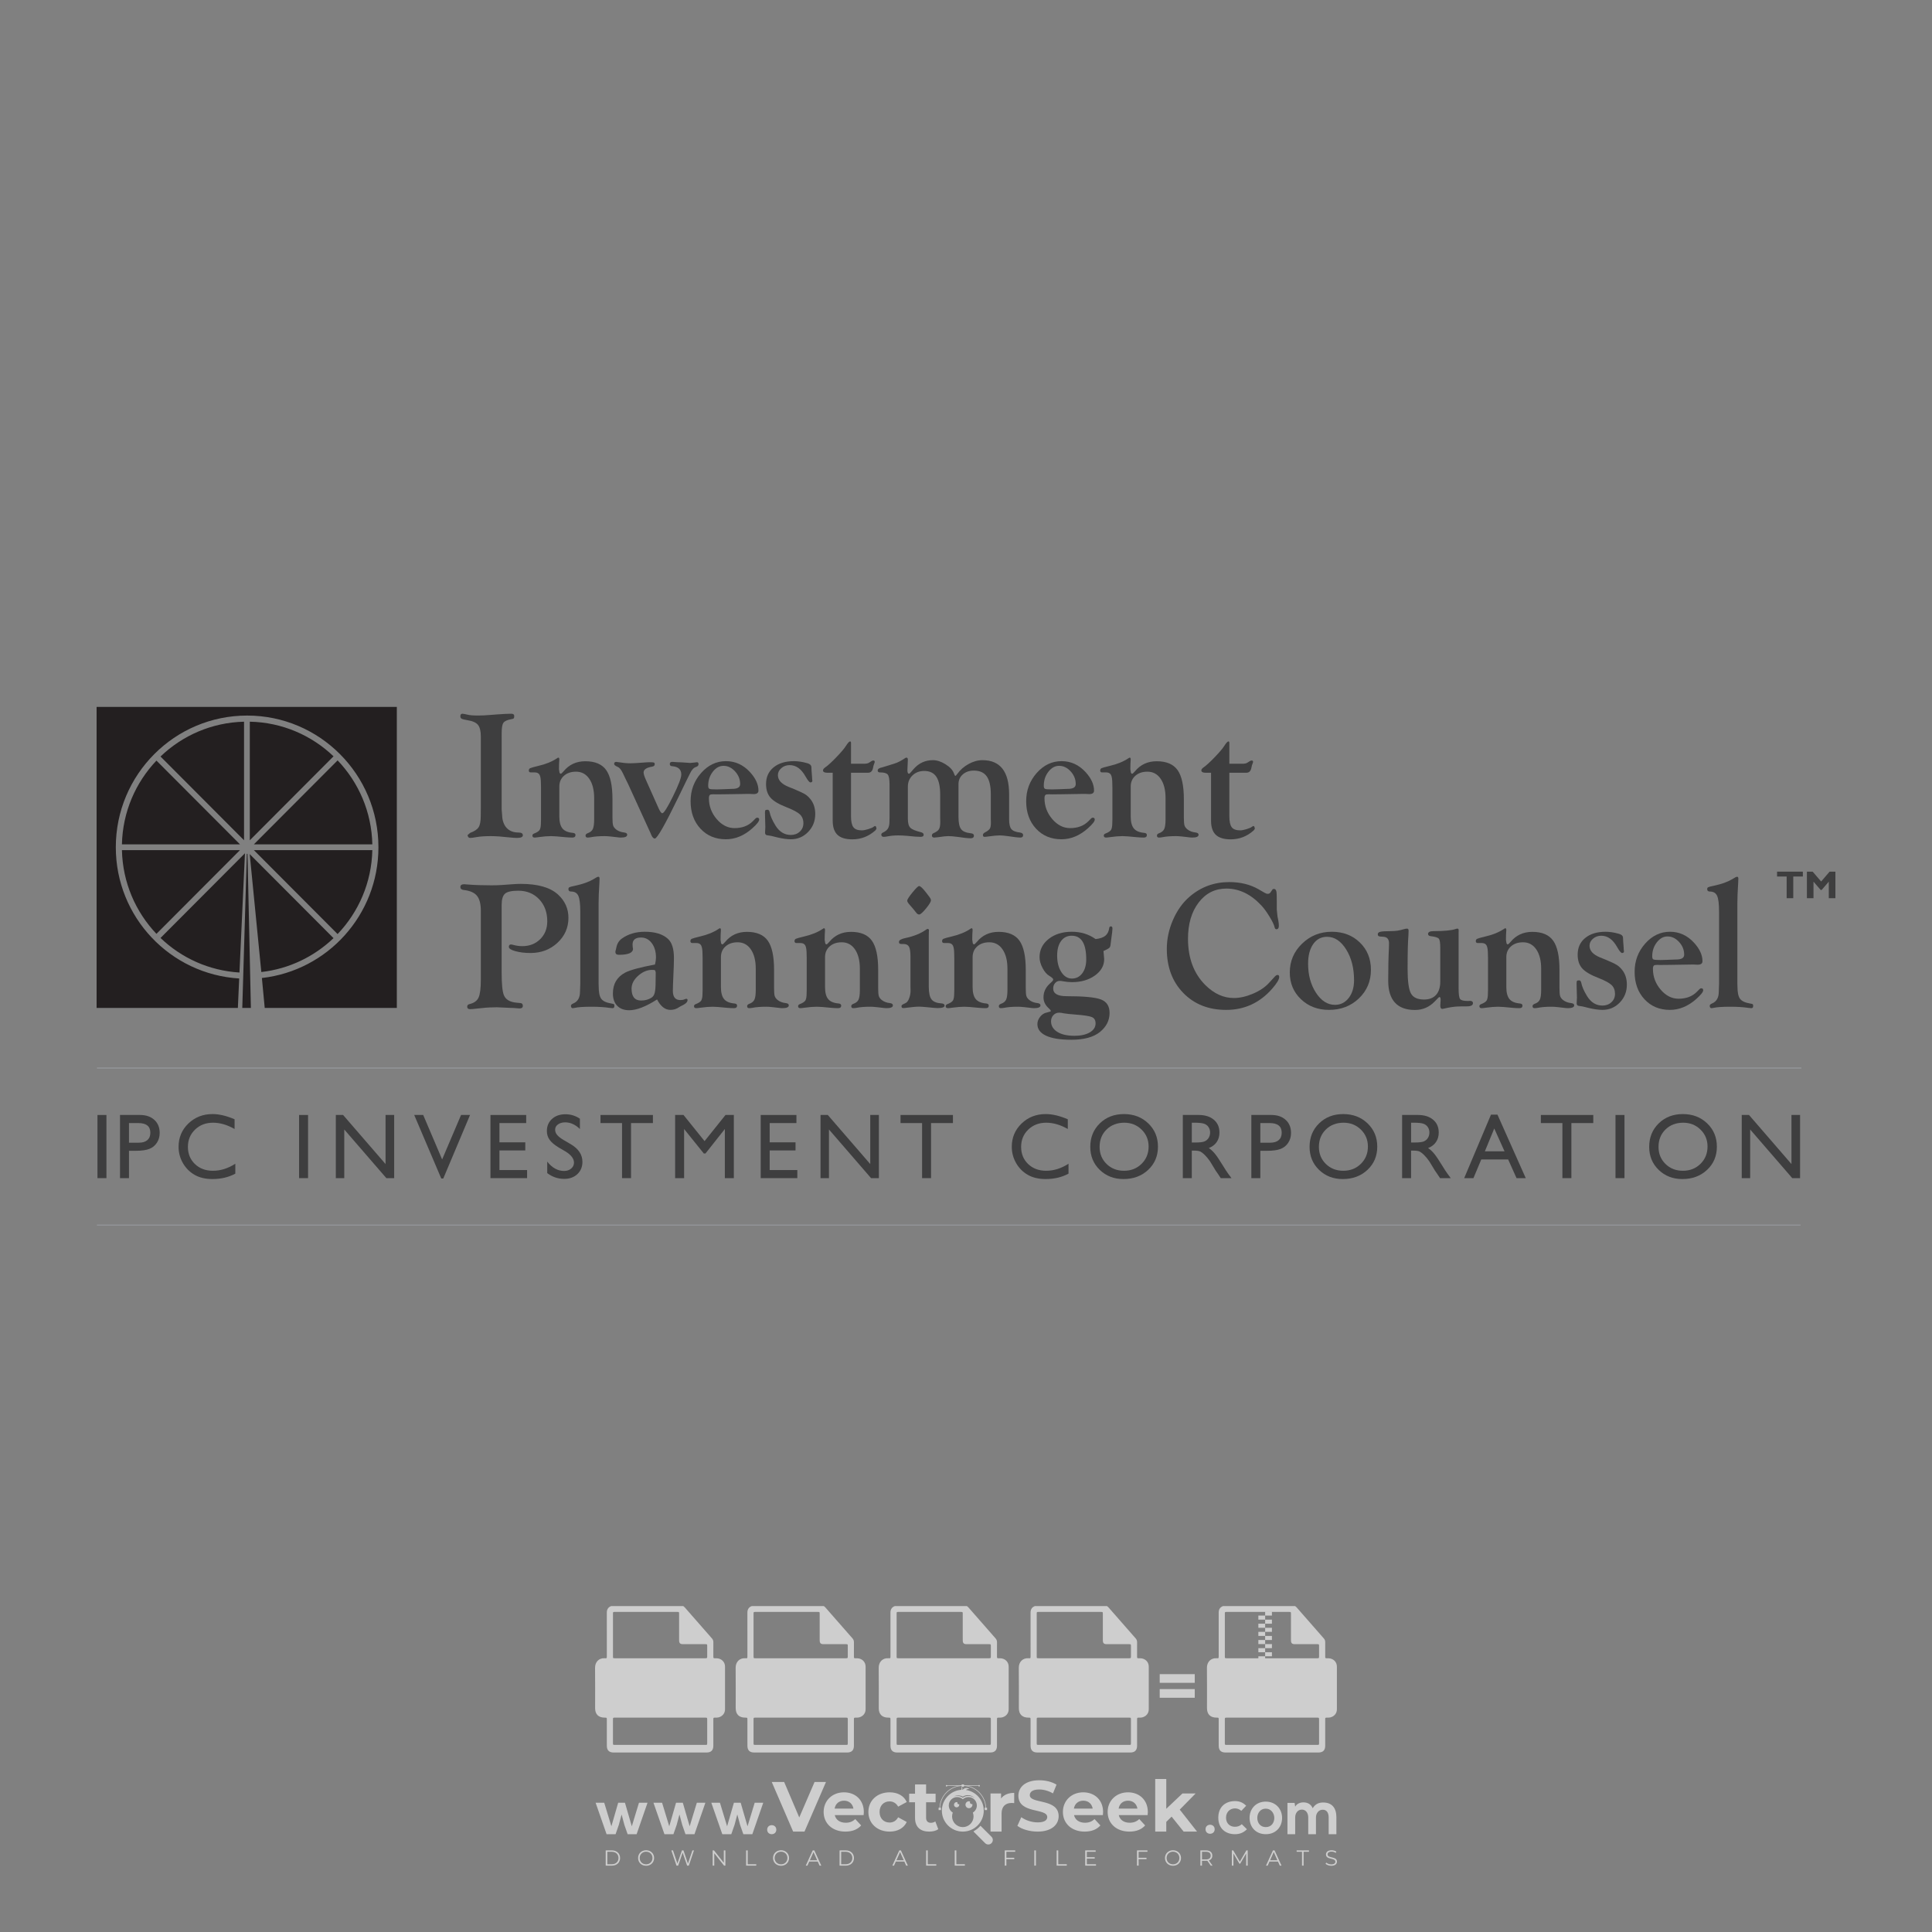 <?xml version="1.0" encoding="iso-8859-1"?>
<!-- Generator: Adobe Illustrator 24.3.0, SVG Export Plug-In . SVG Version: 6.00 Build 0)  -->
<svg version="1.1" id="Layer_1" xmlns="http://www.w3.org/2000/svg" xmlns:xlink="http://www.w3.org/1999/xlink" x="0px" y="0px"
	 viewBox="0 0 500 500" style="enable-background:new 0 0 500 500;" xml:space="preserve">
<rect x="0" y="0" width="500" height="500" fill="#808080" stroke="none"/>
<g id="watermark_1_">
	<g>
		<g id="watermark" style="opacity:0.61;">
			<g>
				<g>
					<g>
						<g>
							<polygon style="fill:#FFFFFF;" points="213.765,461.172 208.204,474.017 205.268,474.017 199.726,461.172 202.938,461.172 
								206.846,470.347 210.81,461.172 							"/>
						</g>
						<g>
							<path style="fill:#FFFFFF;" d="M223.507,469.741h-7.469c0.275,1.23,1.321,1.982,2.826,1.982c1.046,0,1.798-0.312,2.477-0.954
								l1.523,1.651c-0.917,1.046-2.294,1.597-4.074,1.597c-3.413,0-5.634-2.147-5.634-5.083c0-2.954,2.257-5.083,5.267-5.083
								c2.899,0,5.138,1.945,5.138,5.12C223.562,469.191,223.526,469.503,223.507,469.741 M216.002,468.071h4.863
								c-0.202-1.248-1.138-2.055-2.422-2.055C217.139,466.016,216.204,466.805,216.002,468.071"/>
						</g>
						<g>
							<path style="fill:#FFFFFF;" d="M224.735,468.934c0-2.973,2.294-5.083,5.505-5.083c2.074,0,3.707,0.899,4.423,2.514
								l-2.22,1.193c-0.532-0.936-1.321-1.358-2.221-1.358c-1.45,0-2.587,1.009-2.587,2.734c0,1.725,1.138,2.734,2.587,2.734
								c0.899,0,1.688-0.404,2.221-1.358l2.22,1.211c-0.716,1.578-2.349,2.495-4.423,2.495
								C227.029,474.017,224.735,471.907,224.735,468.934"/>
						</g>
						<g>
							<path style="fill:#FFFFFF;" d="M242.828,473.393c-0.587,0.422-1.45,0.624-2.331,0.624c-2.33,0-3.688-1.193-3.688-3.542
								v-4.055h-1.523v-2.202h1.523v-2.404h2.863v2.404h2.459v2.202h-2.459v4.019c0,0.844,0.458,1.303,1.229,1.303
								c0.422,0,0.844-0.128,1.156-0.367L242.828,473.393z"/>
						</g>
					</g>
					<g>
						<path style="fill:#FFFFFF;" d="M262.474,463.997v2.643c-0.238-0.018-0.422-0.037-0.642-0.037
							c-1.578,0-2.624,0.862-2.624,2.753v4.661h-2.863v-9.873h2.734v1.303C259.776,464.493,260.951,463.997,262.474,463.997"/>
					</g>
					<g>
						<path style="fill:#FFFFFF;" d="M263.299,472.53l1.009-2.239c1.083,0.789,2.697,1.339,4.239,1.339
							c1.762,0,2.477-0.587,2.477-1.376c0-2.404-7.469-0.752-7.469-5.524c0-2.184,1.762-4,5.413-4c1.615,0,3.267,0.385,4.459,1.138
							l-0.918,2.257c-1.193-0.679-2.422-1.009-3.56-1.009c-1.761,0-2.44,0.66-2.44,1.468c0,2.367,7.468,0.734,7.468,5.45
							c0,2.147-1.78,3.982-5.45,3.982C266.492,474.017,264.437,473.411,263.299,472.53"/>
					</g>
					<g>
						<path style="fill:#FFFFFF;" d="M285.428,469.741h-7.469c0.275,1.23,1.321,1.982,2.826,1.982c1.046,0,1.798-0.312,2.477-0.954
							l1.523,1.651c-0.918,1.046-2.294,1.597-4.074,1.597c-3.413,0-5.634-2.147-5.634-5.083c0-2.954,2.257-5.083,5.267-5.083
							c2.9,0,5.138,1.945,5.138,5.12C285.484,469.191,285.447,469.503,285.428,469.741 M277.923,468.071h4.863
							c-0.202-1.248-1.138-2.055-2.422-2.055C279.061,466.016,278.125,466.805,277.923,468.071"/>
					</g>
					<g>
						<path style="fill:#FFFFFF;" d="M297.007,469.741h-7.469c0.275,1.23,1.321,1.982,2.826,1.982c1.046,0,1.798-0.312,2.477-0.954
							l1.523,1.651c-0.918,1.046-2.294,1.597-4.074,1.597c-3.413,0-5.634-2.147-5.634-5.083c0-2.954,2.257-5.083,5.267-5.083
							c2.899,0,5.138,1.945,5.138,5.12C297.062,469.191,297.025,469.503,297.007,469.741 M289.501,468.071h4.863
							c-0.202-1.248-1.138-2.055-2.422-2.055C290.639,466.016,289.703,466.805,289.501,468.071"/>
					</g>
					<g>
						<polygon style="fill:#FFFFFF;" points="303.208,470.145 301.831,471.503 301.831,474.017 298.969,474.017 298.969,460.401 
							301.831,460.401 301.831,468.108 306.016,464.144 309.429,464.144 305.318,468.328 309.796,474.017 306.327,474.017 						"/>
					</g>
					<g>
						<path style="fill:#FFFFFF;" d="M256.601,475.359L256.601,475.359l-2.86-2.86c-0.435,0.508-0.953,0.943-1.534,1.284
							c-0.092,0.069-0.186,0.136-0.283,0.199l3.027,3.027c0.456,0.456,1.195,0.456,1.65,0
							C257.057,476.554,257.057,475.815,256.601,475.359"/>
					</g>
					<g>
						<path style="fill:#FFFFFF;" d="M249.984,463.244c0.221-0.173,0.495-0.281,0.797-0.281c0.042,0,0.083,0.002,0.124,0.006
							c-0.214-0.156-0.478-0.249-0.764-0.249c-0.395,0-0.744,0.18-0.981,0.458c-0.051,0-0.1,0.006-0.151,0.008
							c0.039-0.077,0.064-0.162,0.064-0.255c0-0.234-0.143-0.434-0.346-0.519c0.087,0.126,0.138,0.279,0.138,0.445
							c0,0.122-0.031,0.237-0.081,0.341c-2.811,0.201-5.03,2.539-5.03,5.4c0,2.993,2.426,5.42,5.42,5.42
							c2.993,0,5.42-2.426,5.42-5.42C254.595,465.879,252.593,463.635,249.984,463.244 M247.983,464.656
							c0.435,0,0.844,0.112,1.199,0.309c0.374-0.245,0.82-0.387,1.299-0.387c0.711,0,1.348,0.312,1.784,0.806
							c-0.435-0.379-1.004-0.61-1.627-0.61c-0.449,0-0.87,0.12-1.234,0.329c-0.079,0.046-0.156,0.096-0.229,0.15
							c-0.065-0.048-0.133-0.093-0.204-0.134c-0.369-0.219-0.8-0.344-1.26-0.344c-0.3,0-0.588,0.054-0.854,0.152
							C247.196,464.754,247.578,464.656,247.983,464.656 M251.772,469.098c0.115,0.305,0.181,0.634,0.181,0.979
							c0,1.534-1.244,2.777-2.778,2.777c-1.534,0-2.777-1.243-2.777-2.777c0-0.345,0.066-0.674,0.181-0.979
							c-0.62-0.382-1.035-1.064-1.035-1.846c0-1.197,0.971-2.168,2.168-2.168c0.565,0,1.078,0.218,1.463,0.572
							c0.386-0.354,0.899-0.572,1.464-0.572c1.197,0,2.168,0.971,2.168,2.168C252.807,468.034,252.392,468.716,251.772,469.098"/>
					</g>
					<g>
						<path style="fill:#FFFFFF;" d="M251.666,467.061c0,0.497-0.404,0.901-0.901,0.901c-0.497,0-0.901-0.404-0.901-0.901
							s0.404-0.901,0.901-0.901c0.101,0,0.197,0.017,0.287,0.047c-0.03,0.062-0.045,0.132-0.045,0.204
							c0,0.273,0.221,0.494,0.494,0.494c0.05,0,0.099-0.008,0.146-0.022C251.66,466.941,251.666,467,251.666,467.061"/>
					</g>
					<g>
						<path style="fill:#FFFFFF;" d="M248.255,467.061c0,0.376-0.305,0.681-0.681,0.681c-0.376,0-0.681-0.305-0.681-0.681
							s0.305-0.681,0.681-0.681c0.076,0,0.149,0.013,0.217,0.035c-0.023,0.047-0.034,0.1-0.034,0.155
							c0,0.206,0.167,0.374,0.374,0.374c0.038,0,0.075-0.006,0.11-0.017C248.25,466.97,248.255,467.015,248.255,467.061"/>
					</g>
					<g>
						<g>
							<g>
								<rect x="242.908" y="467.83" style="fill:#FFFFFF;" width="0.616" height="0.616"/>
							</g>
							<g>
								<rect x="254.827" y="467.83" style="fill:#FFFFFF;" width="0.616" height="0.616"/>
							</g>
							<g>
								<path style="fill:#FFFFFF;" d="M255.205,468.082h-0.14c0-3.248-2.642-5.89-5.89-5.89c-3.248,0-5.89,2.642-5.89,5.89h-0.14
									c0-1.611,0.627-3.125,1.766-4.264c1.139-1.139,2.653-1.766,4.264-1.766c1.611,0,3.125,0.627,4.264,1.766
									C254.578,464.957,255.205,466.471,255.205,468.082"/>
							</g>
						</g>
						<g>
							<rect x="248.868" y="461.814" style="fill:#FFFFFF;" width="0.616" height="0.616"/>
						</g>
						<g>
							<rect x="244.95" y="462.052" style="fill:#FFFFFF;" width="8.45" height="0.14"/>
						</g>
						<g>
							<path style="fill:#FFFFFF;" d="M245.174,462.15c0,0.108-0.088,0.196-0.196,0.196c-0.108,0-0.196-0.088-0.196-0.196
								c0-0.108,0.088-0.196,0.196-0.196C245.086,461.954,245.174,462.042,245.174,462.15"/>
						</g>
						<g>
							<path style="fill:#FFFFFF;" d="M253.596,462.15c0,0.108-0.088,0.196-0.196,0.196c-0.108,0-0.196-0.088-0.196-0.196
								c0-0.108,0.088-0.196,0.196-0.196C253.509,461.954,253.596,462.042,253.596,462.15"/>
						</g>
					</g>
				</g>
				<g>
					<path style="fill:#FFFFFF;" d="M314.356,473.409c0,1.559-2.364,1.559-2.364,0C311.993,471.851,314.356,471.851,314.356,473.409
						z"/>
				</g>
				<g>
					<g>
						<g>
							<path style="fill:#FFFFFF;" d="M161.739,466.549l1.772,6.088l1.855-6.088h2.215l-2.823,8.14h-2.33l-0.837-2.396l-0.722-2.708
								l-0.722,2.708l-0.837,2.396h-2.33l-2.839-8.14h2.231l1.855,6.088l1.756-6.088H161.739z"/>
						</g>
						<g>
							<path style="fill:#FFFFFF;" d="M176.713,466.549l1.772,6.088l1.855-6.088h2.215l-2.823,8.14h-2.33l-0.837-2.396l-0.722-2.708
								l-0.722,2.708l-0.837,2.396h-2.33l-2.839-8.14h2.231l1.855,6.088l1.756-6.088H176.713z"/>
						</g>
						<g>
							<path style="fill:#FFFFFF;" d="M191.687,466.549l1.772,6.088l1.855-6.088h2.215l-2.823,8.14h-2.33l-0.837-2.396l-0.722-2.708
								l-0.722,2.708l-0.837,2.396h-2.33l-2.839-8.14h2.231l1.855,6.088l1.756-6.088H191.687z"/>
						</g>
					</g>
					<g>
						<path style="fill:#FFFFFF;" d="M200.908,473.52c0,1.559-2.364,1.559-2.364,0C198.545,471.962,200.908,471.962,200.908,473.52z
							"/>
					</g>
					<g>
						<path style="fill:#FFFFFF;" d="M322.71,473.409c-0.935,0.919-1.919,1.28-3.117,1.28c-2.346,0-4.3-1.411-4.3-4.282
							s1.953-4.284,4.3-4.284c1.149,0,2.035,0.329,2.921,1.199l-1.264,1.329c-0.476-0.428-1.066-0.64-1.623-0.64
							c-1.346,0-2.33,0.985-2.33,2.396c0,1.542,1.05,2.362,2.297,2.362c0.64,0,1.28-0.18,1.772-0.672L322.71,473.409z"/>
					</g>
					<g>
						<path style="fill:#FFFFFF;" d="M331.805,470.472c0,2.33-1.591,4.217-4.217,4.217c-2.626,0-4.201-1.887-4.201-4.217
							c0-2.314,1.609-4.217,4.185-4.217C330.149,466.255,331.805,468.158,331.805,470.472z M325.389,470.472
							c0,1.231,0.739,2.38,2.199,2.38c1.46,0,2.199-1.149,2.199-2.38c0-1.215-0.854-2.396-2.199-2.396
							C326.144,468.077,325.389,469.258,325.389,470.472z"/>
					</g>
					<g>
						<path style="fill:#FFFFFF;" d="M338.572,474.689v-4.332c0-1.068-0.559-2.035-1.658-2.035c-1.082,0-1.722,0.967-1.722,2.035
							v4.332h-2.003v-8.107h1.855l0.148,0.985c0.426-0.82,1.362-1.116,2.133-1.116c0.969,0,1.937,0.394,2.396,1.51
							c0.723-1.149,1.658-1.478,2.708-1.478c2.297,0,3.43,1.412,3.43,3.84v4.365h-2.003v-4.365c0-1.066-0.442-1.97-1.526-1.97
							c-1.082,0-1.756,0.935-1.756,2.003v4.332H338.572z"/>
					</g>
				</g>
			</g>
		</g>
		<g style="opacity:0.61;">
			<g>
				<g>
					<path style="fill:#FFFFFF;" d="M345.988,431.299c-0.006-1.224-0.959-2.121-2.189-2.14c-0.924-0.014-0.832,0.12-0.834-0.867
						c-0.003-1.097-0.007-2.194,0.003-3.292c0.003-0.379-0.112-0.691-0.362-0.976c-2.342-2.668-4.678-5.342-7.019-8.011
						c-0.12-0.137-0.275-0.244-0.414-0.366c-6.214,0-12.427,0-18.641,0c-0.794,0.293-1.14,0.868-1.138,1.709
						c0.01,3.748,0.004,7.496,0.004,11.243c0,0.556-0.003,0.589-0.55,0.551c-1.497-0.102-2.516,0.986-2.497,2.492
						c0.044,3.476,0.013,6.953,0.014,10.429c0.001,1.58,0.867,2.443,2.45,2.449c0.582,0.002,0.582,0.002,0.582,0.6
						c0,2.219-0.001,4.438,0.001,6.657c0.001,1.192,0.58,1.771,1.768,1.771c8.013,0.001,16.027,0.001,24.04,0
						c1.168,0,1.755-0.583,1.757-1.745c0.002-2.256,0-4.512,0.001-6.768c0-0.512,0.002-0.511,0.52-0.515
						c0.271-0.002,0.541,0.008,0.809-0.058c0.996-0.246,1.69-1.044,1.694-2.069C346.003,438.696,346.005,434.997,345.988,431.299z
						 M317.537,417.162c5.337,0,10.674,0,16.01,0c0.548,0,0.554,0.007,0.554,0.561c0.001,2.243-0.001,4.486,0.001,6.73
						c0.001,0.811,0.249,1.059,1.06,1.059c1.91,0.001,3.821,0,5.731,0.001c0.458,0,0.479,0.021,0.481,0.483
						c0.003,0.887,0.002,1.775,0,2.662c-0.001,0.477-0.024,0.498-0.504,0.499c-3.895,0.001-7.79,0-11.684,0
						c-3.882,0-7.765,0-11.647,0c-0.55,0-0.552-0.001-0.552-0.561c-0.001-3.624-0.001-7.247,0-10.871
						C316.987,417.166,316.991,417.162,317.537,417.162z M340.822,451.579c-3.883,0.001-7.766,0-11.65,0c-3.871,0-7.742,0-11.613,0
						c-0.572,0-0.574-0.002-0.574-0.579c-0.001-1.997-0.001-3.994,0.001-5.991c0-0.464,0.023-0.486,0.478-0.487
						c7.803-0.001,15.607-0.001,23.41,0c0.478,0,0.499,0.02,0.499,0.503c0.002,1.997,0.001,3.994,0,5.991
						C341.375,451.574,341.37,451.579,340.822,451.579z"/>
				</g>
				<g>
					<g>
						<rect x="327.418" y="417.053" style="fill:#FFFFFF;" width="1.757" height="1.054"/>
					</g>
					<g>
						<rect x="325.662" y="418.107" style="fill:#FFFFFF;" width="1.757" height="1.054"/>
					</g>
					<g>
						<rect x="327.418" y="419.161" style="fill:#FFFFFF;" width="1.757" height="1.054"/>
					</g>
					<g>
						<rect x="325.662" y="420.215" style="fill:#FFFFFF;" width="1.757" height="1.054"/>
					</g>
					<g>
						<rect x="327.418" y="421.269" style="fill:#FFFFFF;" width="1.757" height="1.054"/>
					</g>
					<g>
						<rect x="325.662" y="422.323" style="fill:#FFFFFF;" width="1.757" height="1.054"/>
					</g>
					<g>
						<rect x="327.418" y="423.378" style="fill:#FFFFFF;" width="1.757" height="1.054"/>
					</g>
					<g>
						<rect x="325.662" y="424.432" style="fill:#FFFFFF;" width="1.757" height="1.054"/>
					</g>
					<g>
						<rect x="327.418" y="425.486" style="fill:#FFFFFF;" width="1.757" height="1.054"/>
					</g>
					<g>
						<rect x="325.662" y="426.54" style="fill:#FFFFFF;" width="1.757" height="1.054"/>
					</g>
					<g>
						<rect x="327.418" y="427.594" style="fill:#FFFFFF;" width="1.757" height="1.054"/>
					</g>
					<g>
						<rect x="325.662" y="428.648" style="fill:#FFFFFF;" width="1.757" height="1.054"/>
					</g>
				</g>
			</g>
			<g>
				<path style="fill:#FFFFFF;" d="M187.637,431.299c-0.006-1.224-0.959-2.121-2.189-2.14c-0.924-0.014-0.832,0.12-0.834-0.867
					c-0.003-1.097-0.007-2.194,0.003-3.292c0.003-0.379-0.112-0.691-0.362-0.976c-2.342-2.668-4.678-5.342-7.019-8.011
					c-0.12-0.137-0.275-0.244-0.414-0.366c-6.214,0-12.427,0-18.641,0c-0.794,0.293-1.14,0.868-1.138,1.709
					c0.01,3.748,0.004,7.496,0.004,11.243c0,0.556-0.003,0.589-0.55,0.551c-1.497-0.102-2.516,0.986-2.497,2.492
					c0.044,3.476,0.013,6.953,0.014,10.429c0.001,1.58,0.867,2.443,2.45,2.449c0.582,0.002,0.582,0.002,0.582,0.6
					c0,2.219-0.001,4.438,0.001,6.657c0.001,1.192,0.58,1.771,1.768,1.771c8.013,0.001,16.027,0.001,24.04,0
					c1.168,0,1.755-0.583,1.757-1.745c0.002-2.256,0-4.512,0.001-6.768c0-0.512,0.002-0.511,0.52-0.515
					c0.271-0.002,0.541,0.008,0.809-0.058c0.996-0.246,1.69-1.044,1.694-2.069C187.652,438.696,187.655,434.997,187.637,431.299z
					 M159.187,417.162c5.337,0,10.674,0,16.01,0c0.548,0,0.554,0.007,0.554,0.561c0.001,2.243-0.001,4.486,0.001,6.73
					c0.001,0.811,0.249,1.059,1.06,1.059c1.91,0.001,3.821,0,5.731,0.001c0.458,0,0.479,0.021,0.481,0.483
					c0.003,0.887,0.002,1.775,0,2.662c-0.001,0.477-0.024,0.498-0.504,0.499c-3.895,0.001-7.79,0-11.684,0
					c-3.882,0-7.765,0-11.647,0c-0.55,0-0.552-0.001-0.552-0.561c-0.001-3.624-0.001-7.247,0-10.871
					C158.636,417.166,158.64,417.162,159.187,417.162z M182.472,451.579c-3.883,0.001-7.766,0-11.65,0c-3.871,0-7.742,0-11.613,0
					c-0.572,0-0.574-0.002-0.574-0.579c-0.001-1.997-0.001-3.994,0.001-5.991c0-0.464,0.023-0.486,0.478-0.487
					c7.803-0.001,15.607-0.001,23.41,0c0.478,0,0.499,0.02,0.499,0.503c0.002,1.997,0.001,3.994,0,5.991
					C183.024,451.574,183.019,451.579,182.472,451.579z"/>
			</g>
			<g>
				<path style="fill:#FFFFFF;" d="M159.779,440.669v-7.897h2.779c0.375,0,0.726,0.061,1.053,0.182
					c0.327,0.121,0.612,0.292,0.855,0.513c0.242,0.221,0.434,0.483,0.573,0.789c0.14,0.305,0.21,0.642,0.21,1.009
					c0,0.375-0.07,0.715-0.21,1.02c-0.14,0.305-0.331,0.568-0.573,0.789c-0.243,0.221-0.528,0.392-0.855,0.513
					c-0.327,0.121-0.678,0.182-1.053,0.182h-1.29v2.901H159.779z M162.58,436.356c0.39,0,0.684-0.111,0.882-0.331
					c0.199-0.22,0.298-0.474,0.298-0.761c0-0.14-0.024-0.276-0.072-0.408c-0.048-0.132-0.121-0.248-0.221-0.347
					c-0.099-0.099-0.223-0.178-0.37-0.237c-0.147-0.059-0.32-0.089-0.518-0.089h-1.312v2.173H162.58z"/>
				<path style="fill:#FFFFFF;" d="M166.308,432.771h1.731l3.177,5.294h0.088l-0.088-1.522v-3.772h1.478v7.897h-1.566l-3.353-5.592
					h-0.088l0.088,1.522v4.07h-1.467V432.771z"/>
				<path style="fill:#FFFFFF;" d="M177.922,436.334h3.872c0.022,0.089,0.04,0.195,0.055,0.32c0.014,0.125,0.022,0.25,0.022,0.375
					c0,0.507-0.077,0.985-0.231,1.434c-0.154,0.449-0.397,0.849-0.728,1.202c-0.353,0.375-0.776,0.666-1.268,0.871
					c-0.493,0.206-1.055,0.309-1.688,0.309c-0.574,0-1.114-0.103-1.622-0.309c-0.507-0.206-0.948-0.492-1.323-0.86
					c-0.375-0.367-0.673-0.803-0.894-1.307c-0.221-0.504-0.331-1.053-0.331-1.649c0-0.595,0.11-1.145,0.331-1.649
					c0.221-0.504,0.518-0.939,0.894-1.307c0.375-0.367,0.816-0.654,1.323-0.86c0.507-0.206,1.048-0.309,1.622-0.309
					c0.64,0,1.211,0.11,1.715,0.331c0.504,0.221,0.935,0.526,1.296,0.915l-1.025,1.004c-0.258-0.272-0.544-0.48-0.861-0.623
					c-0.316-0.143-0.695-0.215-1.136-0.215c-0.361,0-0.703,0.065-1.026,0.193c-0.324,0.129-0.607,0.311-0.85,0.546
					c-0.242,0.235-0.436,0.52-0.579,0.855c-0.143,0.335-0.215,0.708-0.215,1.119c0,0.412,0.072,0.785,0.215,1.12
					c0.143,0.335,0.338,0.62,0.584,0.855c0.246,0.235,0.531,0.418,0.855,0.546c0.323,0.129,0.669,0.193,1.037,0.193
					c0.419,0,0.773-0.061,1.064-0.182c0.29-0.121,0.538-0.278,0.744-0.469c0.148-0.132,0.275-0.3,0.381-0.502
					c0.106-0.202,0.189-0.428,0.248-0.678h-2.482V436.334z"/>
			</g>
			<g>
				<path style="fill:#FFFFFF;" d="M224.019,431.299c-0.006-1.224-0.959-2.121-2.189-2.14c-0.924-0.014-0.832,0.12-0.834-0.867
					c-0.003-1.097-0.007-2.194,0.003-3.292c0.003-0.379-0.112-0.691-0.362-0.976c-2.342-2.668-4.678-5.342-7.019-8.011
					c-0.12-0.137-0.275-0.244-0.414-0.366c-6.214,0-12.427,0-18.641,0c-0.794,0.293-1.14,0.868-1.138,1.709
					c0.01,3.748,0.004,7.496,0.004,11.243c0,0.556-0.003,0.589-0.55,0.551c-1.497-0.102-2.516,0.986-2.497,2.492
					c0.044,3.476,0.013,6.953,0.014,10.429c0.001,1.58,0.867,2.443,2.45,2.449c0.582,0.002,0.582,0.002,0.582,0.6
					c0,2.219-0.001,4.438,0.001,6.657c0.001,1.192,0.58,1.771,1.768,1.771c8.013,0.001,16.027,0.001,24.04,0
					c1.168,0,1.755-0.583,1.757-1.745c0.002-2.256,0-4.512,0.001-6.768c0-0.512,0.002-0.511,0.52-0.515
					c0.271-0.002,0.541,0.008,0.809-0.058c0.997-0.246,1.69-1.044,1.694-2.069C224.034,438.696,224.036,434.997,224.019,431.299z
					 M195.568,417.162c5.337,0,10.674,0,16.01,0c0.548,0,0.554,0.007,0.554,0.561c0.001,2.243-0.001,4.486,0.001,6.73
					c0.001,0.811,0.249,1.059,1.06,1.059c1.91,0.001,3.821,0,5.731,0.001c0.458,0,0.479,0.021,0.481,0.483
					c0.003,0.887,0.002,1.775,0,2.662c-0.001,0.477-0.024,0.498-0.504,0.499c-3.895,0.001-7.79,0-11.684,0
					c-3.882,0-7.765,0-11.647,0c-0.55,0-0.552-0.001-0.552-0.561c-0.001-3.624-0.001-7.247,0-10.871
					C195.018,417.166,195.022,417.162,195.568,417.162z M218.854,451.579c-3.883,0.001-7.766,0-11.65,0c-3.871,0-7.742,0-11.613,0
					c-0.572,0-0.574-0.002-0.574-0.579c-0.001-1.997-0.001-3.994,0.001-5.991c0-0.464,0.023-0.486,0.478-0.487
					c7.803-0.001,15.607-0.001,23.41,0c0.478,0,0.499,0.02,0.499,0.503c0.002,1.997,0.001,3.994,0,5.991
					C219.406,451.574,219.401,451.579,218.854,451.579z"/>
			</g>
			<g>
				<path style="fill:#FFFFFF;" d="M205.111,432.771h1.699l2.967,7.897h-1.644l-0.651-1.886h-3.044l-0.651,1.886h-1.643
					L205.111,432.771z M206.997,437.415l-0.706-1.974l-0.287-0.96h-0.088l-0.287,0.96l-0.706,1.974H206.997z"/>
				<path style="fill:#FFFFFF;" d="M211.331,434.536c-0.125,0-0.245-0.024-0.359-0.072c-0.114-0.048-0.213-0.114-0.298-0.199
					c-0.084-0.084-0.151-0.182-0.198-0.292c-0.048-0.11-0.072-0.232-0.072-0.364s0.024-0.254,0.072-0.364
					c0.048-0.11,0.114-0.208,0.198-0.292c0.084-0.084,0.184-0.151,0.298-0.198c0.114-0.048,0.233-0.072,0.359-0.072
					c0.257,0,0.478,0.09,0.662,0.27c0.184,0.181,0.276,0.399,0.276,0.656s-0.092,0.476-0.276,0.656
					C211.809,434.446,211.589,434.536,211.331,434.536z M210.615,440.669v-5.404h1.445v5.404H210.615z"/>
			</g>
			<g>
				<path style="fill:#FFFFFF;" d="M261.044,431.299c-0.006-1.224-0.959-2.121-2.189-2.14c-0.924-0.014-0.832,0.12-0.834-0.867
					c-0.003-1.097-0.007-2.194,0.003-3.292c0.003-0.379-0.112-0.691-0.362-0.976c-2.342-2.668-4.678-5.342-7.019-8.011
					c-0.12-0.137-0.275-0.244-0.414-0.366c-6.214,0-12.427,0-18.641,0c-0.794,0.293-1.14,0.868-1.138,1.709
					c0.01,3.748,0.004,7.496,0.004,11.243c0,0.556-0.003,0.589-0.55,0.551c-1.497-0.102-2.516,0.986-2.497,2.492
					c0.044,3.476,0.013,6.953,0.014,10.429c0.001,1.58,0.867,2.443,2.45,2.449c0.582,0.002,0.582,0.002,0.582,0.6
					c0,2.219-0.001,4.438,0.001,6.657c0.001,1.192,0.58,1.771,1.768,1.771c8.013,0.001,16.027,0.001,24.04,0
					c1.168,0,1.755-0.583,1.757-1.745c0.002-2.256,0-4.512,0.001-6.768c0-0.512,0.002-0.511,0.52-0.515
					c0.271-0.002,0.541,0.008,0.809-0.058c0.996-0.246,1.69-1.044,1.694-2.069C261.059,438.696,261.061,434.997,261.044,431.299z
					 M232.593,417.162c5.337,0,10.674,0,16.01,0c0.548,0,0.554,0.007,0.554,0.561c0.001,2.243-0.001,4.486,0.001,6.73
					c0.001,0.811,0.249,1.059,1.06,1.059c1.91,0.001,3.821,0,5.731,0.001c0.458,0,0.479,0.021,0.481,0.483
					c0.003,0.887,0.002,1.775,0,2.662c-0.001,0.477-0.024,0.498-0.504,0.499c-3.895,0.001-7.79,0-11.684,0
					c-3.882,0-7.765,0-11.647,0c-0.55,0-0.552-0.001-0.552-0.561c-0.001-3.624-0.001-7.247,0-10.871
					C232.042,417.166,232.047,417.162,232.593,417.162z M255.878,451.579c-3.883,0.001-7.766,0-11.65,0c-3.871,0-7.742,0-11.613,0
					c-0.572,0-0.574-0.002-0.574-0.579c-0.001-1.997-0.001-3.994,0.001-5.991c0-0.464,0.023-0.486,0.478-0.487
					c7.803-0.001,15.607-0.001,23.41,0c0.478,0,0.499,0.02,0.499,0.503c0.002,1.997,0.001,3.994,0,5.991
					C256.431,451.574,256.426,451.579,255.878,451.579z"/>
			</g>
			<g>
				<path style="fill:#FFFFFF;" d="M236.361,440.845c-0.338,0-0.662-0.048-0.971-0.143c-0.309-0.095-0.592-0.239-0.849-0.43
					c-0.257-0.191-0.481-0.425-0.673-0.7c-0.191-0.276-0.342-0.597-0.452-0.965l1.401-0.551c0.103,0.397,0.283,0.726,0.54,0.987
					c0.257,0.261,0.596,0.392,1.015,0.392c0.154,0,0.303-0.02,0.447-0.061c0.143-0.04,0.272-0.099,0.386-0.176
					s0.204-0.175,0.27-0.292c0.066-0.118,0.099-0.254,0.099-0.408c0-0.147-0.026-0.279-0.077-0.397
					c-0.051-0.117-0.138-0.227-0.259-0.331c-0.121-0.103-0.28-0.202-0.475-0.298c-0.195-0.095-0.435-0.195-0.722-0.298l-0.485-0.176
					c-0.213-0.073-0.429-0.173-0.645-0.298c-0.217-0.125-0.413-0.276-0.59-0.452c-0.177-0.176-0.322-0.384-0.436-0.623
					c-0.114-0.239-0.171-0.509-0.171-0.81c0-0.309,0.06-0.597,0.182-0.866c0.121-0.268,0.294-0.503,0.518-0.706
					c0.224-0.202,0.492-0.36,0.805-0.474s0.66-0.171,1.042-0.171c0.397,0,0.74,0.053,1.031,0.16
					c0.291,0.107,0.537,0.243,0.739,0.408c0.202,0.165,0.366,0.348,0.491,0.546c0.125,0.199,0.217,0.386,0.276,0.563l-1.312,0.551
					c-0.074-0.221-0.208-0.419-0.402-0.596c-0.195-0.176-0.462-0.265-0.8-0.265c-0.324,0-0.592,0.075-0.805,0.226
					c-0.213,0.151-0.32,0.348-0.32,0.59c0,0.235,0.103,0.436,0.309,0.601c0.206,0.165,0.533,0.325,0.982,0.48l0.497,0.165
					c0.316,0.111,0.605,0.237,0.866,0.381c0.261,0.143,0.485,0.314,0.673,0.513c0.187,0.199,0.331,0.425,0.43,0.678
					c0.1,0.254,0.149,0.546,0.149,0.877c0,0.412-0.083,0.767-0.248,1.064c-0.165,0.298-0.377,0.542-0.634,0.734
					c-0.258,0.191-0.548,0.335-0.872,0.43C236.986,440.797,236.67,440.845,236.361,440.845z"/>
				<path style="fill:#FFFFFF;" d="M239.516,432.771h1.61l1.633,4.754l0.287,1.015h0.088l0.309-1.015l1.699-4.754h1.61l-2.879,7.897
					h-1.566L239.516,432.771z"/>
				<path style="fill:#FFFFFF;" d="M251.097,436.334h3.871c0.022,0.089,0.04,0.195,0.055,0.32c0.015,0.125,0.023,0.25,0.023,0.375
					c0,0.507-0.078,0.985-0.232,1.434c-0.154,0.449-0.397,0.849-0.728,1.202c-0.353,0.375-0.775,0.666-1.268,0.871
					c-0.493,0.206-1.055,0.309-1.688,0.309c-0.574,0-1.114-0.103-1.621-0.309c-0.507-0.206-0.949-0.492-1.324-0.86
					c-0.375-0.367-0.673-0.803-0.894-1.307c-0.22-0.504-0.331-1.053-0.331-1.649c0-0.595,0.11-1.145,0.331-1.649
					c0.221-0.504,0.518-0.939,0.894-1.307c0.375-0.367,0.816-0.654,1.324-0.86c0.507-0.206,1.047-0.309,1.621-0.309
					c0.64,0,1.211,0.11,1.715,0.331c0.504,0.221,0.936,0.526,1.296,0.915l-1.026,1.004c-0.257-0.272-0.544-0.48-0.861-0.623
					c-0.316-0.143-0.694-0.215-1.136-0.215c-0.36,0-0.702,0.065-1.026,0.193c-0.323,0.129-0.607,0.311-0.849,0.546
					c-0.243,0.235-0.436,0.52-0.579,0.855c-0.143,0.335-0.215,0.708-0.215,1.119c0,0.412,0.072,0.785,0.215,1.12
					c0.143,0.335,0.338,0.62,0.585,0.855c0.246,0.235,0.531,0.418,0.854,0.546c0.324,0.129,0.669,0.193,1.037,0.193
					c0.419,0,0.774-0.061,1.064-0.182c0.29-0.121,0.539-0.278,0.745-0.469c0.147-0.132,0.274-0.3,0.38-0.502
					c0.107-0.202,0.189-0.428,0.248-0.678h-2.482V436.334z"/>
			</g>
			<g>
				<path style="fill:#FFFFFF;" d="M297.3,431.299c-0.006-1.224-0.959-2.121-2.189-2.14c-0.924-0.014-0.832,0.12-0.834-0.867
					c-0.003-1.097-0.007-2.194,0.003-3.292c0.003-0.379-0.112-0.691-0.362-0.976c-2.342-2.668-4.678-5.342-7.019-8.011
					c-0.12-0.137-0.275-0.244-0.414-0.366c-6.214,0-12.427,0-18.641,0c-0.794,0.293-1.14,0.868-1.138,1.709
					c0.01,3.748,0.004,7.496,0.004,11.243c0,0.556-0.003,0.589-0.55,0.551c-1.497-0.102-2.516,0.986-2.497,2.492
					c0.044,3.476,0.013,6.953,0.014,10.429c0.001,1.58,0.867,2.443,2.45,2.449c0.582,0.002,0.582,0.002,0.582,0.6
					c0,2.219-0.001,4.438,0.001,6.657c0.001,1.192,0.58,1.771,1.768,1.771c8.013,0.001,16.027,0.001,24.04,0
					c1.168,0,1.755-0.583,1.757-1.745c0.002-2.256,0-4.512,0.001-6.768c0-0.512,0.002-0.511,0.52-0.515
					c0.271-0.002,0.541,0.008,0.809-0.058c0.996-0.246,1.69-1.044,1.694-2.069C297.315,438.696,297.318,434.997,297.3,431.299z
					 M268.85,417.162c5.337,0,10.674,0,16.01,0c0.548,0,0.554,0.007,0.554,0.561c0.001,2.243-0.001,4.486,0.001,6.73
					c0.001,0.811,0.249,1.059,1.06,1.059c1.91,0.001,3.821,0,5.731,0.001c0.458,0,0.479,0.021,0.481,0.483
					c0.003,0.887,0.002,1.775,0,2.662c-0.001,0.477-0.024,0.498-0.504,0.499c-3.895,0.001-7.79,0-11.684,0
					c-3.882,0-7.765,0-11.647,0c-0.55,0-0.552-0.001-0.552-0.561c-0.001-3.624-0.001-7.247,0-10.871
					C268.299,417.166,268.303,417.162,268.85,417.162z M292.135,451.579c-3.883,0.001-7.766,0-11.65,0c-3.871,0-7.742,0-11.613,0
					c-0.572,0-0.574-0.002-0.574-0.579c-0.001-1.997-0.001-3.994,0.001-5.991c0-0.464,0.023-0.486,0.478-0.487
					c7.803-0.001,15.607-0.001,23.41,0c0.478,0,0.499,0.02,0.499,0.503c0.001,1.997,0.001,3.994,0,5.991
					C292.687,451.574,292.682,451.579,292.135,451.579z"/>
			</g>
			<g>
				<path style="fill:#FFFFFF;" d="M272.966,434.183v1.831h3.165v1.412h-3.165v1.831h3.518v1.412h-5.007v-7.897h5.007v1.412H272.966
					z"/>
				<path style="fill:#FFFFFF;" d="M277.852,440.669v-7.897h2.779c0.375,0,0.726,0.061,1.053,0.182
					c0.327,0.121,0.612,0.292,0.855,0.513c0.243,0.221,0.434,0.483,0.574,0.789c0.14,0.305,0.209,0.642,0.209,1.009
					c0,0.375-0.07,0.715-0.209,1.02c-0.14,0.305-0.331,0.568-0.574,0.789c-0.243,0.221-0.528,0.392-0.855,0.513
					c-0.327,0.121-0.678,0.182-1.053,0.182h-1.29v2.901H277.852z M280.653,436.356c0.389,0,0.684-0.111,0.882-0.331
					c0.199-0.22,0.298-0.474,0.298-0.761c0-0.14-0.024-0.276-0.072-0.408c-0.048-0.132-0.121-0.248-0.221-0.347
					c-0.099-0.099-0.222-0.178-0.37-0.237c-0.147-0.059-0.32-0.089-0.518-0.089h-1.312v2.173H280.653z"/>
				<path style="fill:#FFFFFF;" d="M286.797,440.845c-0.338,0-0.662-0.048-0.971-0.143c-0.309-0.095-0.592-0.239-0.849-0.43
					c-0.257-0.191-0.482-0.425-0.673-0.7c-0.191-0.276-0.342-0.597-0.452-0.965l1.401-0.551c0.103,0.397,0.283,0.726,0.541,0.987
					c0.257,0.261,0.595,0.392,1.015,0.392c0.154,0,0.303-0.02,0.447-0.061c0.143-0.04,0.272-0.099,0.386-0.176
					c0.114-0.077,0.204-0.175,0.27-0.292c0.066-0.118,0.1-0.254,0.1-0.408c0-0.147-0.026-0.279-0.077-0.397
					c-0.051-0.117-0.138-0.227-0.259-0.331c-0.121-0.103-0.279-0.202-0.474-0.298c-0.195-0.095-0.436-0.195-0.723-0.298
					l-0.485-0.176c-0.213-0.073-0.428-0.173-0.645-0.298c-0.217-0.125-0.414-0.276-0.59-0.452c-0.176-0.176-0.322-0.384-0.436-0.623
					c-0.114-0.239-0.171-0.509-0.171-0.81c0-0.309,0.061-0.597,0.182-0.866c0.121-0.268,0.294-0.503,0.518-0.706
					c0.224-0.202,0.493-0.36,0.805-0.474c0.312-0.114,0.66-0.171,1.042-0.171c0.397,0,0.741,0.053,1.031,0.16
					c0.29,0.107,0.537,0.243,0.739,0.408c0.202,0.165,0.365,0.348,0.491,0.546c0.125,0.199,0.217,0.386,0.276,0.563l-1.312,0.551
					c-0.074-0.221-0.208-0.419-0.403-0.596c-0.195-0.176-0.462-0.265-0.799-0.265c-0.324,0-0.592,0.075-0.805,0.226
					c-0.213,0.151-0.32,0.348-0.32,0.59c0,0.235,0.103,0.436,0.309,0.601c0.206,0.165,0.533,0.325,0.982,0.48l0.496,0.165
					c0.316,0.111,0.605,0.237,0.866,0.381c0.261,0.143,0.485,0.314,0.673,0.513c0.187,0.199,0.331,0.425,0.43,0.678
					c0.099,0.254,0.149,0.546,0.149,0.877c0,0.412-0.083,0.767-0.248,1.064c-0.165,0.298-0.377,0.542-0.634,0.734
					c-0.258,0.191-0.548,0.335-0.872,0.43C287.422,440.797,287.105,440.845,286.797,440.845z"/>
			</g>
			<g>
				<path style="fill:#FFFFFF;" d="M321.394,439.168l4.004-4.985h-3.827v-1.412h5.559v1.5l-3.96,4.985h4.004v1.412h-5.779V439.168z"
					/>
				<path style="fill:#FFFFFF;" d="M328.409,432.771h1.489v7.897h-1.489V432.771z"/>
				<path style="fill:#FFFFFF;" d="M331.486,440.669v-7.897h2.779c0.375,0,0.726,0.061,1.053,0.182
					c0.327,0.121,0.612,0.292,0.855,0.513s0.434,0.483,0.574,0.789c0.14,0.305,0.209,0.642,0.209,1.009
					c0,0.375-0.07,0.715-0.209,1.02c-0.14,0.305-0.331,0.568-0.574,0.789c-0.243,0.221-0.528,0.392-0.855,0.513
					c-0.327,0.121-0.678,0.182-1.053,0.182h-1.29v2.901H331.486z M334.288,436.356c0.389,0,0.684-0.111,0.882-0.331
					c0.199-0.22,0.298-0.474,0.298-0.761c0-0.14-0.024-0.276-0.072-0.408c-0.048-0.132-0.121-0.248-0.221-0.347
					c-0.099-0.099-0.222-0.178-0.37-0.237c-0.147-0.059-0.32-0.089-0.518-0.089h-1.312v2.173H334.288z"/>
			</g>
		</g>
		<g style="opacity:0.61;">
			<path style="fill:#FFFFFF;" d="M300.133,433.27h9.067v2.242h-9.067V433.27z M300.133,437.136h9.067v2.243h-9.067V437.136z"/>
		</g>
	</g>
	<g style="opacity:0.61;">
		<path style="fill:#FFFFFF;" d="M156.756,478.878h1.607c1.263,0,2.114,0.812,2.114,1.974c0,1.161-0.851,1.973-2.114,1.973h-1.607
			V478.878z M158.34,482.464c1.049,0,1.725-0.665,1.725-1.612c0-0.947-0.677-1.613-1.725-1.613h-1.167v3.225H158.34z"/>
		<path style="fill:#FFFFFF;" d="M165.139,480.851c0-1.15,0.879-2.007,2.075-2.007c1.184,0,2.069,0.851,2.069,2.007
			c0,1.156-0.885,2.007-2.069,2.007C166.019,482.858,165.139,482.002,165.139,480.851z M168.866,480.851
			c0-0.942-0.705-1.635-1.652-1.635c-0.953,0-1.663,0.693-1.663,1.635c0,0.941,0.71,1.635,1.663,1.635
			C168.162,482.486,168.866,481.793,168.866,480.851z"/>
		<path style="fill:#FFFFFF;" d="M179.596,478.878l-1.331,3.947h-0.44l-1.156-3.366l-1.161,3.366h-0.434l-1.331-3.947h0.429
			l1.139,3.394l1.178-3.394h0.389l1.161,3.411l1.156-3.411H179.596z"/>
		<path style="fill:#FFFFFF;" d="M187.731,478.878v3.947h-0.344l-2.537-3.202v3.202h-0.417v-3.947h0.344l2.543,3.203v-3.203H187.731
			z"/>
		<path style="fill:#FFFFFF;" d="M193.093,478.878h0.417v3.586h2.21v0.361h-2.627V478.878z"/>
		<path style="fill:#FFFFFF;" d="M200.061,480.851c0-1.15,0.879-2.007,2.075-2.007c1.184,0,2.069,0.851,2.069,2.007
			c0,1.156-0.885,2.007-2.069,2.007C200.941,482.858,200.061,482.002,200.061,480.851z M203.788,480.851
			c0-0.942-0.705-1.635-1.652-1.635c-0.953,0-1.663,0.693-1.663,1.635c0,0.941,0.71,1.635,1.663,1.635
			C203.083,482.486,203.788,481.793,203.788,480.851z"/>
		<path style="fill:#FFFFFF;" d="M211.636,481.77h-2.199l-0.474,1.054h-0.434l1.804-3.947h0.412l1.804,3.947h-0.44L211.636,481.77z
			 M211.484,481.432l-0.947-2.12l-0.947,2.12H211.484z"/>
		<path style="fill:#FFFFFF;" d="M217.28,478.878h1.607c1.263,0,2.114,0.812,2.114,1.974c0,1.161-0.851,1.973-2.114,1.973h-1.607
			V478.878z M218.864,482.464c1.049,0,1.725-0.665,1.725-1.612c0-0.947-0.677-1.613-1.725-1.613h-1.167v3.225H218.864z"/>
		<path style="fill:#FFFFFF;" d="M234.041,481.77h-2.199l-0.474,1.054h-0.434l1.804-3.947h0.412l1.804,3.947h-0.44L234.041,481.77z
			 M233.889,481.432l-0.947-2.12l-0.947,2.12H233.889z"/>
		<path style="fill:#FFFFFF;" d="M239.685,478.878h0.417v3.586h2.21v0.361h-2.627V478.878z"/>
		<path style="fill:#FFFFFF;" d="M247.082,478.878h0.417v3.586h2.21v0.361h-2.627V478.878z"/>
		<path style="fill:#FFFFFF;" d="M260.449,479.239v1.551h2.041v0.361h-2.041v1.675h-0.417v-3.947h2.706v0.361H260.449z"/>
		<path style="fill:#FFFFFF;" d="M267.678,478.878h0.417v3.947h-0.417V478.878z"/>
		<path style="fill:#FFFFFF;" d="M273.456,478.878h0.417v3.586h2.21v0.361h-2.627V478.878z"/>
		<path style="fill:#FFFFFF;" d="M283.644,482.464v0.361h-2.791v-3.947h2.706v0.361h-2.289v1.404h2.041v0.355h-2.041v1.466H283.644z
			"/>
		<path style="fill:#FFFFFF;" d="M294.672,479.239v1.551h2.041v0.361h-2.041v1.675h-0.417v-3.947h2.706v0.361H294.672z"/>
		<path style="fill:#FFFFFF;" d="M301.5,480.851c0-1.15,0.879-2.007,2.075-2.007c1.184,0,2.069,0.851,2.069,2.007
			c0,1.156-0.885,2.007-2.069,2.007C302.379,482.858,301.5,482.002,301.5,480.851z M305.226,480.851
			c0-0.942-0.705-1.635-1.652-1.635c-0.953,0-1.663,0.693-1.663,1.635c0,0.941,0.71,1.635,1.663,1.635
			C304.522,482.486,305.226,481.793,305.226,480.851z"/>
		<path style="fill:#FFFFFF;" d="M313.351,482.825l-0.902-1.269c-0.102,0.011-0.203,0.017-0.316,0.017h-1.06v1.252h-0.417v-3.947
			h1.477c1.004,0,1.613,0.507,1.613,1.353c0,0.62-0.327,1.054-0.902,1.24l0.964,1.353H313.351z M313.328,480.231
			c0-0.632-0.417-0.992-1.207-0.992h-1.048v1.979h1.048C312.911,481.218,313.328,480.851,313.328,480.231z"/>
		<path style="fill:#FFFFFF;" d="M322.907,478.878v3.947h-0.4v-3.158l-1.551,2.656h-0.197l-1.551-2.639v3.14h-0.4v-3.947h0.344
			l1.714,2.926l1.697-2.926H322.907z"/>
		<path style="fill:#FFFFFF;" d="M330.744,481.77h-2.199l-0.473,1.054h-0.434l1.804-3.947h0.411l1.804,3.947h-0.44L330.744,481.77z
			 M330.592,481.432l-0.947-2.12l-0.947,2.12H330.592z"/>
		<path style="fill:#FFFFFF;" d="M336.957,479.239h-1.387v-0.361h3.192v0.361h-1.387v3.586h-0.417V479.239z"/>
		<path style="fill:#FFFFFF;" d="M343.063,482.346l0.164-0.321c0.282,0.276,0.784,0.479,1.302,0.479c0.739,0,1.06-0.31,1.06-0.699
			c0-1.083-2.43-0.417-2.43-1.877c0-0.581,0.451-1.083,1.455-1.083c0.446,0,0.908,0.13,1.224,0.35l-0.141,0.333
			c-0.338-0.22-0.733-0.327-1.083-0.327c-0.722,0-1.043,0.321-1.043,0.716c0,1.083,2.43,0.429,2.43,1.866
			c0,0.581-0.462,1.077-1.472,1.077C343.937,482.858,343.356,482.65,343.063,482.346z"/>
	</g>
</g>
<g>
</g>
<g>
	<path style="fill:none;stroke:#949699;stroke-width:0.28;stroke-miterlimit:2.613;" d="M25.093,317.053h440.89 M25.093,276.407
		h441.103"/>
	<path style="fill-rule:evenodd;clip-rule:evenodd;fill:#3E3E3F;" d="M129.828,209.442l0.184,2.322
		c0.186,1.193,0.636,2.106,1.354,2.74c0.717,0.634,1.653,0.952,2.81,0.952c0.755,0,1.134,0.237,1.134,0.71
		c0,0.459-0.503,0.688-1.51,0.688c-0.434,0-1.054-0.041-1.858-0.123c-2.014-0.229-3.647-0.344-4.902-0.344
		c-1.549,0-2.773,0.082-3.67,0.245c-0.775,0.147-1.333,0.221-1.672,0.221c-0.342,0-0.558-0.176-0.651-0.528l-0.046-0.201
		l0.668-0.576c1.107-0.401,1.842-0.893,2.203-1.473c0.361-0.579,0.543-1.543,0.543-2.888l0.023-2.064v-18.491
		c0-1.423-0.247-2.436-0.74-3.039c-0.494-0.602-1.396-1.005-2.707-1.206c-0.787-0.131-1.29-0.26-1.514-0.382
		c-0.224-0.123-0.335-0.332-0.335-0.629c0-0.459,0.184-0.68,0.557-0.666c0.277,0.02,0.693,0.098,1.25,0.233
		c0.554,0.155,1.488,0.233,2.8,0.233c0.864,0,1.937-0.051,3.22-0.156l1.689-0.132c1.591-0.118,2.81-0.178,3.66-0.178
		c0.507,0,0.763,0.197,0.763,0.588c0,0.294-0.038,0.491-0.114,0.589c-0.076,0.099-0.266,0.172-0.568,0.221
		c-1.092,0.187-1.793,0.495-2.103,0.93c-0.311,0.434-0.466,1.316-0.466,2.646V209.442L129.828,209.442z"/>
	<path style="fill-rule:evenodd;clip-rule:evenodd;fill:#3E3E3F;" d="M158.507,206.846v4.711c0,1.006,0.053,1.69,0.163,2.055
		c0.111,0.364,0.362,0.708,0.755,1.031c0.562,0.449,1.285,0.719,2.164,0.813c0.484,0.064,0.729,0.258,0.729,0.579
		c0,0.483-0.554,0.726-1.657,0.726c-0.234,0-0.568-0.03-1.004-0.088l-1.515-0.176c-0.686-0.073-1.221-0.11-1.61-0.11
		c-1.478,0-2.662,0.091-3.548,0.274c-0.357,0.066-0.668,0.1-0.932,0.1c-0.343,0-0.514-0.174-0.514-0.523
		c0-0.254,0.176-0.452,0.529-0.595c0.673-0.232,1.126-0.596,1.356-1.091c0.229-0.495,0.345-1.332,0.345-2.51v-5.481
		c0-2.106-0.421-3.772-1.26-5.004c-0.84-1.232-1.984-1.848-3.432-1.848c-1.295,0-2.338,0.356-3.131,1.066
		c-0.795,0.71-1.19,1.636-1.19,2.777v7.736c0,1.421,0.268,2.46,0.806,3.115c0.536,0.657,1.442,1.039,2.72,1.146
		c0.435,0.048,0.655,0.23,0.655,0.546c0,0.444-0.274,0.666-0.817,0.666c-0.514,0-1.129-0.034-1.844-0.099
		c-1.757-0.184-2.971-0.275-3.639-0.275c-0.902,0-1.944,0.083-3.126,0.25c-0.56,0.081-0.941,0.124-1.142,0.124
		c-0.388,0-0.584-0.171-0.584-0.513c0-0.227,0.129-0.399,0.391-0.512c0.782-0.297,1.279-0.622,1.494-0.974
		c0.216-0.353,0.323-0.997,0.323-1.936l0.023-0.774v-8.259l-0.023-0.915c0-1.125-0.114-1.902-0.34-2.333
		c-0.226-0.431-0.644-0.647-1.251-0.647h-1.077c-0.157,0-0.273-0.045-0.35-0.138c-0.078-0.075-0.118-0.191-0.118-0.344
		c0-0.291,0.118-0.494,0.353-0.608c0.235-0.115,0.925-0.31,2.071-0.586c1.96-0.446,3.599-1.114,4.917-2.005
		c0.105-0.091,0.2-0.139,0.29-0.139c0.178-0.014,0.268,0.14,0.268,0.467l-0.07,1.187l-0.023,1.328l0.139,0.886
		c0.062,0.186,0.164,0.287,0.305,0.302c0.123,0.017,0.37-0.193,0.742-0.628c1.422-1.738,3.299-2.609,5.634-2.609
		c2.519,0,4.32,0.762,5.403,2.286C157.965,200.817,158.507,203.335,158.507,206.846L158.507,206.846z"/>
	<path style="fill-rule:evenodd;clip-rule:evenodd;fill:#3E3E3F;" d="M167.214,201.953l3.19,7.142
		c0.403,0.897,0.728,1.354,0.978,1.369c0.404,0.033,1.327-1.415,2.771-4.342c1.443-2.924,2.166-4.813,2.166-5.668
		c0-1.334-0.798-2.055-2.392-2.165c-0.388-0.016-0.581-0.211-0.581-0.584c0-0.356,0.218-0.535,0.655-0.535l1.239,0.084l1.424,0.057
		l1.941,0.139l1.005-0.094c0.358-0.061,0.606-0.093,0.748-0.093c0.281,0,0.422,0.161,0.422,0.485c0,0.355-0.205,0.598-0.612,0.726
		c-0.595,0.172-1.103,0.692-1.526,1.561l-1.065,2.143l-2.061,4.239c-3.43,7.066-5.445,10.597-6.049,10.597
		c-0.319,0-0.605-0.271-0.859-0.813l-0.234-0.559l-5.844-12.795l-0.421-0.837l-0.935-1.954c-0.43-0.883-0.867-1.411-1.311-1.583
		c-0.596-0.256-0.903-0.502-0.919-0.741c-0.03-0.34,0.139-0.528,0.511-0.563l0.21,0.03c1.408,0.23,2.546,0.343,3.415,0.343
		c0.603,0,1.633-0.054,3.09-0.163c0.882-0.077,1.517-0.116,1.905-0.116c0.618,0,1.002,0.028,1.149,0.081
		c0.147,0.055,0.221,0.205,0.221,0.451c0,0.322-0.218,0.524-0.65,0.608c-1.486,0.248-2.23,0.75-2.23,1.507
		C166.561,200.315,166.778,200.995,167.214,201.953L167.214,201.953z"/>
	<path style="fill-rule:evenodd;clip-rule:evenodd;fill:#3E3E3F;" d="M187.88,196.985c2.405,0,4.479,0.944,6.218,2.834
		c1.459,1.595,2.19,3.19,2.19,4.785c0,0.605-0.417,0.905-1.251,0.905l-1.064-0.046h-0.533l-1.41,0.024l-4.376,0.069l-2.291,0.024
		l-0.787-0.024c-0.447,0-0.733,0.054-0.856,0.162c-0.171,0.155-0.254,0.44-0.254,0.855c0,2.035,0.668,3.832,2.005,5.396
		c1.337,1.563,2.879,2.345,4.626,2.345c1.963,0,3.532-0.586,4.708-1.761l0.742-0.747c0.126-0.128,0.261-0.194,0.405-0.194
		c0.348,0,0.523,0.165,0.523,0.494c0,0.454-0.599,1.214-1.797,2.278c-2.119,1.88-4.393,2.819-6.819,2.819
		c-2.696,0-4.89-0.917-6.587-2.753c-1.697-1.834-2.545-4.202-2.545-7.102c0-2.806,0.904-5.235,2.714-7.286
		C183.248,198.011,185.395,196.985,187.88,196.985L187.88,196.985z M187.239,198.196c-1.057,0-1.98,0.512-2.773,1.537
		c-0.792,1.025-1.187,2.233-1.187,3.624c0,0.444,0.112,0.712,0.337,0.803c0.225,0.094,0.835,0.139,1.829,0.139
		c0.512,0,1.056-0.015,1.632-0.046c1.396-0.062,2.205-0.092,2.423-0.092c1.366,0,2.05-0.412,2.05-1.239
		c0-1.237-0.44-2.335-1.317-3.291C189.355,198.675,188.358,198.196,187.239,198.196L187.239,198.196z"/>
	<path style="fill-rule:evenodd;clip-rule:evenodd;fill:#3E3E3F;" d="M205.492,196.985c1.055,0,2.212,0.181,3.468,0.54
		c0.637,0.189,0.979,0.493,1.025,0.915l0.046,1.034l0.118,1.481l0.046,0.799c0.031,0.111,0.046,0.204,0.046,0.282
		c0,0.298-0.169,0.446-0.506,0.446c-0.258,0-0.679-0.506-1.259-1.521c-1.089-1.967-2.463-2.95-4.119-2.95
		c-0.828,0-1.542,0.258-2.139,0.773c-0.598,0.515-0.897,1.121-0.897,1.816c0,1.273,0.905,2.28,2.718,3.023l1.603,0.646
		c1.362,0.573,2.291,1.017,2.788,1.333c0.494,0.318,0.966,0.769,1.416,1.356c0.758,1.005,1.138,2.242,1.138,3.71
		c0,1.824-0.612,3.37-1.835,4.636c-1.223,1.266-2.718,1.9-4.483,1.9c-0.962,0-2.13-0.163-3.509-0.488l-1.603-0.394l-1.044-0.164
		c-0.342-0.061-0.511-0.277-0.511-0.649c0-0.123,0.007-0.318,0.023-0.581c0.03-0.263,0.046-0.565,0.046-0.905l-0.07-2.532
		l-0.024-1.138c0-0.356,0.036-0.577,0.109-0.661c0.073-0.084,0.261-0.128,0.568-0.128c0.257,0,0.434,0.208,0.531,0.624
		c0.184,0.973,0.695,2.135,1.529,3.493c1.003,1.604,2.324,2.405,3.962,2.405c0.925,0,1.697-0.285,2.315-0.859
		c0.619-0.573,0.929-1.296,0.929-2.168c0-0.962-0.302-1.727-0.899-2.293c-0.6-0.565-1.739-1.176-3.419-1.834
		c-2.008-0.775-3.4-1.598-4.178-2.474c-0.779-0.875-1.168-2.057-1.168-3.546c0-1.812,0.651-3.254,1.955-4.322
		C201.513,197.52,203.273,196.985,205.492,196.985L205.492,196.985z"/>
	<path style="fill-rule:evenodd;clip-rule:evenodd;fill:#3E3E3F;" d="M220.24,199.989v11.246c0,1.366,0.207,2.318,0.621,2.855
		c0.413,0.539,1.144,0.806,2.19,0.806c0.406,0,0.948-0.101,1.627-0.309c0.679-0.207,1.152-0.412,1.417-0.618
		c0.165-0.127,0.285-0.192,0.361-0.192c0.18,0,0.292,0.159,0.338,0.476l0.044,0.237l-0.28,0.404c-1.718,1.554-3.71,2.33-5.973,2.33
		c-1.749,0-3.034-0.393-3.853-1.175c-0.819-0.783-1.229-1.997-1.229-3.641v-12.421h-1.405c-0.737,0-1.104-0.205-1.104-0.615
		c0-0.253,0.193-0.513,0.584-0.782c0.667-0.457,1.623-1.33,2.867-2.622c1.243-1.29,2.075-2.273,2.497-2.952
		c0.488-0.772,0.851-1.148,1.087-1.134c0.127,0.016,0.199,0.132,0.213,0.351v5.425h3.369c0.605,0,1.046-0.097,1.324-0.294
		l0.605-0.385c0.13-0.09,0.278-0.143,0.443-0.159c0.277-0.015,0.408,0.112,0.393,0.382c-0.016,0.142-0.07,0.317-0.164,0.523
		c-0.094,0.191-0.187,0.541-0.281,1.049c-0.171,0.809-0.601,1.214-1.287,1.214H220.24L220.24,199.989z"/>
	<path style="fill-rule:evenodd;clip-rule:evenodd;fill:#3E3E3F;" d="M261.159,205.568v6.491c0,1.194,0.191,2.028,0.576,2.501
		c0.383,0.474,1.126,0.772,2.225,0.896c0.549,0.083,0.822,0.304,0.822,0.663c0,0.428-0.235,0.642-0.703,0.642
		c-0.563,0-1.674-0.127-3.329-0.381c-0.859-0.119-1.532-0.179-2.016-0.179c-0.671,0-1.664,0.094-2.976,0.279
		c-0.439,0.063-0.76,0.094-0.962,0.094c-0.281,0-0.422-0.161-0.422-0.486c0-0.226,0.159-0.437,0.482-0.631
		c0.674-0.354,1.106-0.682,1.298-0.983c0.192-0.3,0.287-0.798,0.287-1.492l-0.022-1.11v-6.313c0-2.111-0.355-3.66-1.06-4.647
		c-0.707-0.987-1.814-1.481-3.32-1.481c-1.166,0-2.122,0.328-2.866,0.983c-0.745,0.655-1.118,1.498-1.118,2.526v8.445
		c0,1.529,0.222,2.59,0.663,3.182c0.441,0.592,1.265,0.951,2.474,1.076c0.573,0.049,0.86,0.255,0.86,0.615
		c0,0.458-0.29,0.689-0.869,0.689c-0.659,0-1.77-0.12-3.335-0.356c-0.987-0.135-1.809-0.204-2.465-0.204
		c-0.518,0-1.354,0.091-2.513,0.27c-0.393,0.055-0.743,0.088-1.056,0.104c-0.425,0.014-0.634-0.162-0.634-0.535
		c0-0.276,0.126-0.47,0.38-0.584c0.728-0.31,1.206-0.655,1.436-1.037c0.231-0.38,0.345-1.013,0.345-1.898l-0.023-0.978v-6.033
		c0-2.127-0.335-3.687-1.002-4.682c-0.668-0.992-1.709-1.49-3.121-1.49c-1.228,0-2.242,0.384-3.04,1.152
		c-0.801,0.766-1.2,1.733-1.2,2.9v8.334c0,1.107,0.21,1.874,0.634,2.304c0.423,0.429,1.322,0.812,2.703,1.15
		c0.484,0.117,0.735,0.33,0.751,0.642c0.015,0.38-0.25,0.569-0.798,0.569c-0.393,0-0.838-0.019-1.339-0.058l-2.113-0.197
		c-0.893-0.078-1.668-0.118-2.324-0.118c-1.002,0-1.934,0.086-2.794,0.256c-0.392,0.078-0.706,0.118-0.939,0.118
		c-0.438,0-0.658-0.197-0.658-0.597c0-0.214,0.147-0.387,0.441-0.521c0.618-0.291,1.052-0.65,1.301-1.073
		c0.246-0.422,0.372-1.018,0.372-1.788l0.022-1.224v-8.265c0-1.369-0.15-2.246-0.446-2.63c-0.295-0.385-0.975-0.579-2.034-0.579
		c-0.39,0-0.585-0.168-0.585-0.507c0-0.387,0.388-0.652,1.169-0.798l1.893-0.582l1.334-0.42c0.793-0.247,1.682-0.706,2.666-1.374
		c0.133-0.093,0.249-0.14,0.349-0.14c0.261-0.014,0.394,0.158,0.394,0.518l-0.024,0.588l-0.07,1.579
		c-0.015,0.173-0.023,0.355-0.023,0.542c0,0.613,0.131,0.927,0.397,0.941c0.094,0,0.202-0.069,0.327-0.209l0.96-1.095
		c1.326-1.475,2.962-2.212,4.914-2.212c1.029,0,2.108,0.349,3.24,1.048c1.129,0.698,1.852,1.46,2.163,2.283
		c0.187,0.498,0.32,0.745,0.398,0.745c0.078,0,0.233-0.155,0.469-0.466c0.778-1.086,1.768-1.96,2.971-2.62
		c1.2-0.66,2.394-0.99,3.579-0.99C258.857,196.728,261.159,199.674,261.159,205.568L261.159,205.568z"/>
	<path style="fill-rule:evenodd;clip-rule:evenodd;fill:#3E3E3F;" d="M274.73,196.985c2.405,0,4.479,0.944,6.218,2.834
		c1.459,1.595,2.19,3.19,2.19,4.785c0,0.605-0.417,0.905-1.251,0.905l-1.064-0.046h-0.533l-1.41,0.024l-4.374,0.069l-2.293,0.024
		l-0.788-0.024c-0.447,0-0.733,0.054-0.856,0.162c-0.17,0.155-0.254,0.44-0.254,0.855c0,2.035,0.668,3.832,2.005,5.396
		c1.337,1.563,2.879,2.345,4.626,2.345c1.963,0,3.532-0.586,4.708-1.761l0.741-0.747c0.126-0.128,0.261-0.194,0.405-0.194
		c0.348,0,0.524,0.165,0.524,0.494c0,0.454-0.6,1.214-1.798,2.278c-2.119,1.88-4.392,2.819-6.819,2.819
		c-2.696,0-4.89-0.917-6.586-2.753c-1.697-1.834-2.545-4.202-2.545-7.102c0-2.806,0.904-5.235,2.713-7.286
		C270.098,198.011,272.244,196.985,274.73,196.985L274.73,196.985z M274.09,198.196c-1.057,0-1.98,0.512-2.773,1.537
		c-0.793,1.025-1.187,2.233-1.187,3.624c0,0.444,0.112,0.712,0.337,0.803c0.225,0.094,0.835,0.139,1.83,0.139
		c0.512,0,1.055-0.015,1.631-0.046c1.397-0.062,2.205-0.092,2.423-0.092c1.367,0,2.05-0.412,2.05-1.239
		c0-1.237-0.44-2.335-1.317-3.291C276.205,198.675,275.208,198.196,274.09,198.196L274.09,198.196z"/>
	<path style="fill-rule:evenodd;clip-rule:evenodd;fill:#3E3E3F;" d="M306.382,206.846v4.711c0,1.006,0.053,1.69,0.163,2.055
		c0.11,0.364,0.362,0.708,0.754,1.031c0.563,0.449,1.285,0.719,2.164,0.813c0.484,0.064,0.729,0.258,0.729,0.579
		c0,0.483-0.553,0.726-1.656,0.726c-0.234,0-0.568-0.03-1.004-0.088l-1.516-0.176c-0.686-0.073-1.222-0.11-1.61-0.11
		c-1.479,0-2.662,0.091-3.548,0.274c-0.357,0.066-0.667,0.1-0.931,0.1c-0.344,0-0.515-0.174-0.515-0.523
		c0-0.254,0.176-0.452,0.529-0.595c0.674-0.232,1.127-0.596,1.356-1.091c0.229-0.495,0.345-1.332,0.345-2.51v-5.481
		c0-2.106-0.421-3.772-1.26-5.004c-0.839-1.232-1.983-1.848-3.432-1.848c-1.294,0-2.339,0.356-3.131,1.066
		c-0.794,0.71-1.191,1.636-1.191,2.777v7.736c0,1.421,0.27,2.46,0.806,3.115c0.537,0.657,1.444,1.039,2.722,1.146
		c0.434,0.048,0.653,0.23,0.653,0.546c0,0.444-0.272,0.666-0.816,0.666c-0.514,0-1.129-0.034-1.843-0.099
		c-1.757-0.184-2.971-0.275-3.638-0.275c-0.904,0-1.945,0.083-3.127,0.25c-0.56,0.081-0.94,0.124-1.142,0.124
		c-0.389,0-0.584-0.171-0.584-0.513c0-0.227,0.131-0.399,0.391-0.512c0.781-0.297,1.28-0.622,1.493-0.974
		c0.216-0.353,0.323-0.997,0.323-1.936l0.023-0.774v-8.259l-0.023-0.915c0-1.125-0.113-1.902-0.339-2.333
		c-0.226-0.431-0.646-0.647-1.252-0.647h-1.078c-0.157,0-0.272-0.045-0.349-0.138c-0.078-0.075-0.118-0.191-0.118-0.344
		c0-0.291,0.118-0.494,0.352-0.608c0.236-0.115,0.926-0.31,2.071-0.586c1.959-0.446,3.599-1.114,4.917-2.005
		c0.105-0.091,0.202-0.139,0.291-0.139c0.177-0.014,0.266,0.14,0.266,0.467l-0.07,1.187l-0.023,1.328l0.14,0.886
		c0.061,0.186,0.163,0.287,0.304,0.302c0.123,0.017,0.37-0.193,0.742-0.628c1.422-1.738,3.299-2.609,5.634-2.609
		c2.519,0,4.319,0.762,5.401,2.286C305.841,200.817,306.382,203.335,306.382,206.846L306.382,206.846z"/>
	<path style="fill-rule:evenodd;clip-rule:evenodd;fill:#3E3E3F;" d="M318.155,199.989v11.246c0,1.366,0.207,2.318,0.62,2.855
		c0.413,0.539,1.144,0.806,2.19,0.806c0.406,0,0.949-0.101,1.627-0.309c0.68-0.207,1.152-0.412,1.418-0.618
		c0.166-0.127,0.285-0.192,0.36-0.192c0.18,0,0.293,0.159,0.338,0.476l0.045,0.237l-0.281,0.404c-1.718,1.554-3.71,2.33-5.972,2.33
		c-1.75,0-3.035-0.393-3.854-1.175c-0.82-0.783-1.229-1.997-1.229-3.641v-12.421h-1.405c-0.737,0-1.105-0.205-1.105-0.615
		c0-0.253,0.196-0.513,0.584-0.782c0.668-0.457,1.624-1.33,2.867-2.622c1.243-1.29,2.075-2.273,2.497-2.952
		c0.487-0.772,0.85-1.148,1.086-1.134c0.127,0.016,0.199,0.132,0.214,0.351v5.425h3.368c0.605,0,1.046-0.097,1.324-0.294
		l0.605-0.385c0.13-0.09,0.278-0.143,0.443-0.159c0.277-0.015,0.408,0.112,0.394,0.382c-0.018,0.142-0.072,0.317-0.166,0.523
		c-0.093,0.191-0.186,0.541-0.28,1.049c-0.172,0.809-0.602,1.214-1.288,1.214H318.155L318.155,199.989z"/>
	<path style="fill-rule:evenodd;clip-rule:evenodd;fill:#3E3E3F;" d="M129.828,234.197v17.566c0,2.931,0.194,4.869,0.585,5.809
		c0.469,1.126,1.555,1.766,3.256,1.921l1.008,0.093c0.421,0.033,0.633,0.275,0.633,0.724c0,0.45-0.295,0.674-0.887,0.674
		c-0.141,0-0.366-0.019-0.676-0.055c-0.5-0.057-1.013-0.085-1.54-0.085l-3.619-0.163l-0.91,0.024c-1.106,0-2.617,0.113-4.53,0.343
		c-0.623,0.083-1.112,0.123-1.469,0.123c-0.5,0-0.757-0.199-0.771-0.592c-0.017-0.377,0.175-0.615,0.576-0.713
		c1.185-0.277,1.973-0.841,2.365-1.688c0.392-0.847,0.589-2.41,0.589-4.69v-17.795c0-1.772-0.338-3.066-1.015-3.883
		c-0.676-0.814-1.816-1.309-3.419-1.478c-0.576-0.082-0.863-0.34-0.863-0.77c0-0.481,0.333-0.722,1.002-0.722
		c0.17,0,0.534,0.03,1.095,0.085c1.708,0.131,3.687,0.195,5.939,0.195c1.071,0,1.956-0.027,2.654-0.08l2.586-0.186
		c0.867-0.07,1.661-0.107,2.376-0.107c4.393,0,7.599,0.92,9.617,2.758c1.8,1.653,2.701,3.661,2.701,6.025
		c0,2.549-0.947,4.704-2.842,6.465c-1.896,1.762-4.218,2.64-6.966,2.64c-1.493,0-2.801-0.157-3.928-0.472
		c-1.126-0.314-1.688-0.684-1.688-1.11c0-0.42,0.196-0.631,0.589-0.631c0.093,0,0.219,0.023,0.377,0.07
		c0.864,0.248,1.695,0.372,2.497,0.372c1.885,0,3.437-0.603,4.653-1.808c1.217-1.206,1.827-2.744,1.827-4.618
		c0-2.334-0.7-4.239-2.096-5.711c-1.397-1.473-3.197-2.211-5.397-2.211c-1.701,0-2.844,0.252-3.429,0.753
		C130.121,231.77,129.828,232.747,129.828,234.197L129.828,234.197z"/>
	<path style="fill-rule:evenodd;clip-rule:evenodd;fill:#3E3E3F;" d="M154.914,233.862v20.635l0.024,0.772
		c0,1.54,0.219,2.611,0.656,3.21c0.439,0.599,1.301,1.007,2.587,1.224c0.406,0.064,0.645,0.127,0.716,0.191
		c0.07,0.065,0.106,0.214,0.106,0.451c0,0.381-0.157,0.57-0.469,0.57c-0.173,0-0.447-0.027-0.822-0.08
		c-1.253-0.195-2.794-0.293-4.624-0.293c-2.036,0-3.468,0.096-4.297,0.287c-0.25,0.057-0.43,0.086-0.539,0.086
		c-0.329,0-0.494-0.209-0.494-0.63c0-0.219,0.193-0.412,0.581-0.581c1.177-0.48,1.766-1.494,1.766-3.046l0.046-1.348l0.024-0.628
		v-18.768c0-1.999-0.171-3.363-0.508-4.092c-0.339-0.729-0.963-1.094-1.875-1.094c-0.456,0-0.684-0.208-0.684-0.625
		c0-0.239,0.086-0.404,0.259-0.494c0.173-0.086,0.647-0.212,1.42-0.372c2.002-0.422,3.611-0.996,4.824-1.718l0.79-0.47
		c0.14-0.079,0.279-0.126,0.419-0.142c0.232-0.015,0.348,0.142,0.348,0.467c0,0.171-0.016,0.56-0.046,1.166
		C154.984,230.642,154.914,232.416,154.914,233.862L154.914,233.862z"/>
	<path style="fill-rule:evenodd;clip-rule:evenodd;fill:#3E3E3F;" d="M169.513,249.617c0.168-0.696,0.254-1.293,0.254-1.793
		c0-1.526-0.363-2.774-1.089-3.742c-0.727-0.968-1.657-1.453-2.794-1.453c-1.455,0-2.181,0.608-2.181,1.826
		c0,0.228,0.015,0.448,0.047,0.66l0.07,0.433c0,1.036-1.219,1.553-3.652,1.553c-0.632,0-0.933-0.272-0.901-0.812
		c0-0.108,0.038-0.277,0.116-0.51c0.047-0.171,0.093-0.371,0.139-0.605c0.2-0.99,0.671-1.747,1.415-2.274
		c1.64-1.175,3.618-1.763,5.938-1.763c2.675,0,4.677,0.619,6.007,1.857c1.021,0.944,1.531,2.582,1.531,4.917
		c0,1.177-0.046,2.654-0.139,4.431c-0.092,2.043-0.139,3.405-0.139,4.084c0,1.594,0.642,2.39,1.928,2.39
		c0.454,0,0.792-0.054,1.012-0.163c0.249-0.107,0.429-0.163,0.539-0.163c0.219,0,0.329,0.11,0.329,0.332
		c0,0.404-0.303,0.782-0.908,1.136l-0.909,0.473l-0.791,0.475c-0.56,0.299-1.174,0.449-1.841,0.449
		c-1.367,0-2.516-0.899-3.448-2.702c-2.892,1.863-5.295,2.795-7.208,2.795c-1.322,0-2.357-0.384-3.102-1.149
		c-0.746-0.767-1.119-1.83-1.119-3.193c0-2.474,1.06-4.274,3.184-5.401C163.11,251.034,165.68,250.337,169.513,249.617
		L169.513,249.617z M169.07,251.014c-1.333-0.093-2.602,0.382-3.81,1.421c-1.208,1.041-1.812,2.182-1.812,3.425
		c0,2.049,0.821,3.074,2.463,3.074c1.023,0,1.913-0.24,2.672-0.721c0.418-0.248,0.704-0.676,0.859-1.281
		c0.154-0.606,0.232-1.607,0.232-3.005l0.023-1.793v-0.489l-0.139-0.513C169.48,251.07,169.317,251.031,169.07,251.014
		L169.07,251.014z"/>
	<path style="fill-rule:evenodd;clip-rule:evenodd;fill:#3E3E3F;" d="M200.329,251v4.711c0,1.006,0.053,1.69,0.163,2.054
		c0.11,0.364,0.361,0.708,0.754,1.032c0.562,0.449,1.285,0.719,2.164,0.812c0.484,0.064,0.729,0.258,0.729,0.58
		c0,0.483-0.555,0.724-1.658,0.724c-0.233,0-0.567-0.029-1.003-0.087l-1.515-0.176c-0.686-0.073-1.222-0.11-1.611-0.11
		c-1.478,0-2.662,0.092-3.547,0.274c-0.357,0.065-0.669,0.099-0.933,0.099c-0.343,0-0.515-0.173-0.515-0.523
		c0-0.253,0.176-0.452,0.53-0.595c0.674-0.231,1.126-0.595,1.356-1.09c0.229-0.495,0.345-1.333,0.345-2.51v-5.481
		c0-2.105-0.42-3.772-1.259-5.004c-0.84-1.232-1.983-1.848-3.432-1.848c-1.294,0-2.339,0.356-3.131,1.067
		c-0.795,0.71-1.191,1.636-1.191,2.777v7.735c0,1.42,0.268,2.46,0.806,3.115c0.538,0.656,1.443,1.038,2.72,1.145
		c0.436,0.049,0.655,0.231,0.655,0.547c0,0.444-0.273,0.665-0.816,0.665c-0.514,0-1.13-0.033-1.844-0.097
		c-1.756-0.184-2.972-0.275-3.639-0.275c-0.902,0-1.944,0.083-3.125,0.248c-0.56,0.083-0.941,0.124-1.142,0.124
		c-0.39,0-0.584-0.17-0.584-0.512c0-0.226,0.128-0.398,0.39-0.512c0.782-0.297,1.279-0.621,1.494-0.974
		c0.215-0.352,0.323-0.997,0.323-1.936l0.023-0.775v-8.258l-0.023-0.916c0-1.125-0.113-1.903-0.34-2.333
		c-0.226-0.431-0.645-0.646-1.251-0.646h-1.078c-0.157,0-0.273-0.046-0.349-0.139c-0.08-0.075-0.119-0.191-0.119-0.344
		c0-0.29,0.119-0.493,0.353-0.608c0.234-0.115,0.924-0.31,2.071-0.586c1.96-0.446,3.599-1.113,4.917-2.005
		c0.105-0.092,0.2-0.138,0.291-0.138c0.177-0.015,0.266,0.139,0.266,0.465l-0.07,1.188l-0.022,1.327l0.138,0.885
		c0.063,0.186,0.165,0.288,0.306,0.303c0.123,0.016,0.37-0.194,0.742-0.629c1.421-1.738,3.298-2.609,5.634-2.609
		c2.518,0,4.319,0.763,5.401,2.286C199.787,244.972,200.329,247.488,200.329,251L200.329,251z"/>
	<path style="fill-rule:evenodd;clip-rule:evenodd;fill:#3E3E3F;" d="M227.271,251v4.711c0,1.006,0.053,1.69,0.163,2.054
		c0.112,0.364,0.361,0.708,0.754,1.032c0.562,0.449,1.285,0.719,2.163,0.812c0.484,0.064,0.729,0.258,0.729,0.58
		c0,0.483-0.553,0.724-1.656,0.724c-0.234,0-0.568-0.029-1.003-0.087l-1.515-0.176c-0.686-0.073-1.221-0.11-1.611-0.11
		c-1.478,0-2.661,0.092-3.547,0.274c-0.358,0.065-0.668,0.099-0.932,0.099c-0.343,0-0.514-0.173-0.514-0.523
		c0-0.253,0.176-0.452,0.528-0.595c0.675-0.231,1.127-0.595,1.357-1.09c0.229-0.495,0.346-1.333,0.346-2.51v-5.481
		c0-2.105-0.422-3.772-1.261-5.004c-0.84-1.232-1.984-1.848-3.43-1.848c-1.296,0-2.339,0.356-3.133,1.067
		c-0.795,0.71-1.19,1.636-1.19,2.777v7.735c0,1.42,0.269,2.46,0.806,3.115c0.536,0.656,1.443,1.038,2.72,1.145
		c0.436,0.049,0.655,0.231,0.655,0.547c0,0.444-0.274,0.665-0.817,0.665c-0.514,0-1.129-0.033-1.844-0.097
		c-1.757-0.184-2.971-0.275-3.638-0.275c-0.904,0-1.944,0.083-3.127,0.248c-0.56,0.083-0.94,0.124-1.142,0.124
		c-0.388,0-0.584-0.17-0.584-0.512c0-0.226,0.13-0.398,0.391-0.512c0.78-0.297,1.279-0.621,1.494-0.974
		c0.215-0.352,0.323-0.997,0.323-1.936l0.022-0.775v-8.258l-0.022-0.916c0-1.125-0.115-1.903-0.341-2.333
		c-0.226-0.431-0.644-0.646-1.251-0.646h-1.077c-0.158,0-0.274-0.046-0.351-0.139c-0.078-0.075-0.117-0.191-0.117-0.344
		c0-0.29,0.117-0.493,0.353-0.608c0.234-0.115,0.924-0.31,2.069-0.586c1.961-0.446,3.599-1.113,4.917-2.005
		c0.105-0.092,0.201-0.138,0.29-0.138c0.177-0.015,0.268,0.139,0.268,0.465l-0.07,1.188l-0.024,1.327l0.14,0.885
		c0.063,0.186,0.163,0.288,0.305,0.303c0.124,0.016,0.37-0.194,0.741-0.629c1.422-1.738,3.299-2.609,5.634-2.609
		c2.52,0,4.32,0.763,5.404,2.286C226.728,244.972,227.271,247.488,227.271,251L227.271,251z"/>
	<path style="fill-rule:evenodd;clip-rule:evenodd;fill:#3E3E3F;" d="M240.367,242.095v13.223c0,1.587,0.233,2.691,0.703,3.313
		c0.47,0.622,1.343,0.973,2.622,1.049c0.509,0.034,0.763,0.223,0.763,0.57c0,0.427-0.616,0.642-1.846,0.642
		c-0.158,0-0.491-0.023-1.005-0.065l-1.754-0.176c-0.967-0.088-1.605-0.132-1.916-0.132c-0.825,0-1.94,0.098-3.342,0.29
		c-0.345,0.056-0.61,0.083-0.795,0.083c-0.328,0-0.491-0.152-0.491-0.454c0-0.206,0.101-0.365,0.305-0.477l0.798-0.394
		c0.343-0.171,0.636-0.575,0.879-1.209c0.242-0.635,0.364-1.301,0.364-1.997l-0.024-0.975v-7.874c0-1.207-0.127-2.042-0.382-2.506
		c-0.256-0.465-0.718-0.698-1.383-0.698h-0.535c-0.295,0-0.496-0.065-0.603-0.2c-0.046-0.066-0.07-0.181-0.07-0.346
		c0-0.414,0.478-0.729,1.436-0.945c2.384-0.497,4.259-1.249,5.626-2.259c0.163-0.107,0.292-0.163,0.381-0.163
		c0.21,0.015,0.316,0.163,0.316,0.442l-0.024,0.211C240.374,241.187,240.367,241.536,240.367,242.095L240.367,242.095z
		 M237.869,229.306c0.321,0,0.895,0.53,1.722,1.588l0.967,1.262c0.229,0.297,0.351,0.569,0.367,0.818
		c0.014,0.374-0.407,1.083-1.264,2.127c-0.857,1.044-1.447,1.566-1.768,1.566c-0.215,0-0.423-0.093-0.62-0.282l-1.079-1.33
		l-1.011-1.169c-0.262-0.326-0.391-0.591-0.391-0.794c0-0.312,0.452-1.02,1.354-2.126
		C237.049,229.859,237.624,229.306,237.869,229.306L237.869,229.306z"/>
	<path style="fill-rule:evenodd;clip-rule:evenodd;fill:#3E3E3F;" d="M265.465,251v4.711c0,1.006,0.053,1.69,0.164,2.054
		c0.11,0.364,0.361,0.708,0.754,1.032c0.562,0.449,1.285,0.719,2.163,0.812c0.485,0.064,0.729,0.258,0.729,0.58
		c0,0.483-0.553,0.724-1.658,0.724c-0.233,0-0.566-0.029-1.002-0.087l-1.515-0.176c-0.686-0.073-1.222-0.11-1.61-0.11
		c-1.479,0-2.662,0.092-3.548,0.274c-0.357,0.065-0.667,0.099-0.933,0.099c-0.342,0-0.514-0.173-0.514-0.523
		c0-0.253,0.176-0.452,0.53-0.595c0.673-0.231,1.126-0.595,1.356-1.09c0.229-0.495,0.345-1.333,0.345-2.51v-5.481
		c0-2.105-0.42-3.772-1.26-5.004c-0.839-1.232-1.983-1.848-3.431-1.848c-1.295,0-2.339,0.356-3.131,1.067
		c-0.795,0.71-1.192,1.636-1.192,2.777v7.735c0,1.42,0.27,2.46,0.806,3.115c0.537,0.656,1.444,1.038,2.722,1.145
		c0.434,0.049,0.654,0.231,0.654,0.547c0,0.444-0.273,0.665-0.816,0.665c-0.514,0-1.13-0.033-1.844-0.097
		c-1.757-0.184-2.971-0.275-3.638-0.275c-0.904,0-1.946,0.083-3.127,0.248c-0.56,0.083-0.941,0.124-1.142,0.124
		c-0.389,0-0.584-0.17-0.584-0.512c0-0.226,0.13-0.398,0.391-0.512c0.78-0.297,1.28-0.621,1.493-0.974
		c0.215-0.352,0.323-0.997,0.323-1.936l0.023-0.775v-8.258l-0.023-0.916c0-1.125-0.114-1.903-0.34-2.333
		c-0.226-0.431-0.645-0.646-1.251-0.646h-1.079c-0.156,0-0.272-0.046-0.349-0.139c-0.078-0.075-0.118-0.191-0.118-0.344
		c0-0.29,0.118-0.493,0.352-0.608c0.236-0.115,0.926-0.31,2.071-0.586c1.96-0.446,3.599-1.113,4.917-2.005
		c0.105-0.092,0.201-0.138,0.29-0.138c0.178-0.015,0.266,0.139,0.266,0.465l-0.07,1.188l-0.022,1.327l0.139,0.885
		c0.062,0.186,0.163,0.288,0.304,0.303c0.123,0.016,0.37-0.194,0.742-0.629c1.422-1.738,3.299-2.609,5.634-2.609
		c2.519,0,4.32,0.763,5.402,2.286C264.924,244.972,265.465,247.488,265.465,251L265.465,251z"/>
	<path style="fill-rule:evenodd;clip-rule:evenodd;fill:#3E3E3F;" d="M283.543,243.033c1.118-0.123,1.955-0.407,2.507-0.851
		c0.551-0.444,0.889-1.102,1.014-1.974c0.029-0.311,0.18-0.467,0.452-0.467c0.255,0,0.384,0.202,0.384,0.604
		c0,0.388-0.095,1.217-0.285,2.487c-0.128,0.868-0.199,1.433-0.213,1.698c-0.032,0.356-0.144,0.62-0.334,0.79
		c-0.191,0.171-0.687,0.441-1.492,0.812c0.014,0.327,0.038,0.565,0.07,0.718c0.077,0.743,0.116,1.2,0.116,1.37
		c0,1.686-0.801,3.102-2.405,4.246c-1.603,1.144-3.583,1.716-5.936,1.716c-0.729,0-1.51-0.076-2.347-0.231
		c-0.31-0.062-0.581-0.094-0.812-0.094c-0.482,0-0.885,0.189-1.21,0.568c-0.325,0.378-0.486,0.845-0.486,1.401
		c0,1.327,1.153,1.989,3.464,1.989c4.481,0,7.455,0.286,8.922,0.857c1.468,0.57,2.203,1.729,2.203,3.479
		c0,1.938-0.83,3.578-2.485,4.922c-1.656,1.345-4.125,2.017-7.405,2.017c-2.854,0-5.031-0.349-6.534-1.044
		c-1.504-0.696-2.254-1.7-2.254-3.014c0-0.671,0.239-1.306,0.715-1.9c0.476-0.594,1.036-0.953,1.682-1.079
		c0.722-0.157,1.09-0.296,1.108-0.422l-0.186-0.302l-0.696-0.697c-0.695-0.728-1.043-1.567-1.043-2.513
		c0-1.35,0.521-2.513,1.566-3.491l0.736-0.697c0.139-0.14,0.208-0.287,0.208-0.443c0-0.216-0.319-0.517-0.952-0.904
		c-0.683-0.386-1.283-1.073-1.801-2.061c-0.52-0.989-0.778-1.923-0.778-2.804c0-1.9,0.785-3.472,2.356-4.715
		c1.57-1.243,3.568-1.865,5.992-1.865C279.718,241.138,281.771,241.77,283.543,243.033L283.543,243.033z M274.127,262.076
		c-0.603,0-1.108,0.214-1.511,0.643c-0.404,0.428-0.606,0.955-0.606,1.579c0,1.153,0.541,2.071,1.623,2.749
		c1.081,0.678,2.558,1.017,4.43,1.017c1.637,0,2.958-0.293,3.964-0.875c1.004-0.587,1.507-1.362,1.507-2.328
		c0-0.812-0.307-1.354-0.922-1.627c-0.616-0.274-2.045-0.495-4.287-0.666c-1.322-0.095-2.338-0.204-3.043-0.327l-0.601-0.118
		C274.481,262.09,274.296,262.076,274.127,262.076L274.127,262.076z M277.353,242.163c-1.163,0-2.082,0.46-2.754,1.38
		c-0.674,0.919-1.009,2.178-1.009,3.771c0,1.718,0.361,3.138,1.087,4.257c0.727,1.12,1.632,1.679,2.722,1.679
		c1.117,0,2.018-0.455,2.696-1.369c0.68-0.911,1.021-2.112,1.021-3.6C281.117,244.203,279.863,242.163,277.353,242.163
		L277.353,242.163z"/>
	<path style="fill-rule:evenodd;clip-rule:evenodd;fill:#3E3E3F;" d="M318.134,228.281c2.902,0,5.433,0.625,7.592,1.871l1.536,0.888
		c0.31,0.188,0.589,0.282,0.84,0.282c0.31,0,0.543-0.123,0.7-0.37l0.49-0.716c0.075-0.121,0.212-0.184,0.409-0.184
		c0.47,0,0.706,0.507,0.706,1.517l0.022,1.705v2.124l0.186,1.775l0.21,1.051c0.094,0.514,0.139,0.973,0.139,1.378
		c0,0.591-0.215,0.887-0.639,0.887c-0.243,0-0.401-0.185-0.476-0.558c-0.125-0.588-0.557-1.491-1.299-2.707
		c-0.74-1.216-1.444-2.181-2.116-2.894c-2.712-2.911-5.726-4.369-9.045-4.369c-2.946,0-5.338,1.204-7.178,3.611
		c-1.839,2.407-2.758,5.53-2.758,9.367c0,5.015,1.497,9.016,4.493,12.003c2.25,2.229,4.702,3.342,7.355,3.342
		c1.567,0,3.229-0.374,4.982-1.126c1.754-0.749,3.135-1.681,4.145-2.795l1.514-1.648c0.226-0.247,0.443-0.377,0.653-0.394
		c0.307-0.015,0.461,0.156,0.461,0.515c0,0.639-0.612,1.658-1.838,3.059c-3.208,3.644-7.17,5.465-11.881,5.465
		c-4.557,0-8.258-1.46-11.101-4.382c-2.844-2.921-4.266-6.719-4.266-11.399c0-2.563,0.536-5.072,1.607-7.528
		c1.072-2.455,2.499-4.452,4.285-5.991C310.797,229.54,314.221,228.281,318.134,228.281L318.134,228.281z"/>
	<path style="fill-rule:evenodd;clip-rule:evenodd;fill:#3E3E3F;" d="M344.668,241.138c2.932,0,5.354,0.928,7.262,2.779
		c1.911,1.853,2.866,4.208,2.866,7.064c0,2.95-1.036,5.417-3.109,7.4c-2.071,1.984-4.652,2.976-7.743,2.976
		c-2.9,0-5.319-0.919-7.251-2.756c-1.934-1.837-2.897-4.145-2.897-6.925c0-2.918,1.057-5.402,3.177-7.457
		C339.093,242.166,341.656,241.138,344.668,241.138L344.668,241.138z M343.425,242.443c-1.499,0-2.689,0.631-3.569,1.889
		c-0.884,1.257-1.321,2.954-1.321,5.086c0,2.916,0.679,5.417,2.037,7.505c1.362,2.087,3,3.13,4.917,3.13
		c1.452,0,2.639-0.594,3.561-1.783c0.917-1.19,1.378-2.72,1.378-4.593c0-3.13-0.682-5.784-2.042-7.964
		C347.025,243.533,345.372,242.443,343.425,242.443L343.425,242.443z"/>
	<path style="fill-rule:evenodd;clip-rule:evenodd;fill:#3E3E3F;" d="M377.484,241.369v14.406c0,1.488,0.124,2.405,0.371,2.753
		c0.248,0.349,0.914,0.523,1.999,0.523l0.533-0.024c0.186,0,0.325,0.016,0.419,0.048c0.264,0.096,0.394,0.274,0.394,0.53
		c0,0.561-0.528,0.843-1.588,0.843h-1.122c-0.638,0-1.137,0.015-1.494,0.045c-0.95,0.061-2.057,0.24-3.317,0.54
		c-0.157,0.044-0.296,0.067-0.422,0.067c-0.342,0-0.514-0.287-0.514-0.862c0-0.31,0.015-0.573,0.047-0.791
		c0.032-0.311,0.046-0.543,0.046-0.699c0-0.466-0.102-0.706-0.302-0.722c-0.078,0-0.201,0.094-0.372,0.278l-0.836,0.856
		c-1.426,1.481-3.137,2.22-5.134,2.22c-2.292,0-4.02-0.634-5.182-1.905c-1.162-1.27-1.741-3.152-1.741-5.646
		c0-3.298,0.06-6.158,0.185-8.575c0.015-0.433,0.023-0.805,0.023-1.114c0-1.053-0.456-1.618-1.37-1.697l-0.929-0.07
		c-0.433-0.032-0.637-0.245-0.605-0.639c0.014-0.3,0.253-0.502,0.711-0.605c0.459-0.102,1.339-0.154,2.646-0.154
		c1.211,0,2.29-0.155,3.237-0.466c0.419-0.124,0.745-0.187,0.979-0.187c0.263,0,0.395,0.179,0.395,0.534
		c0,0.419-0.015,0.845-0.047,1.278c-0.14,1.643-0.208,4.516-0.208,8.62c0,3.161,0.284,5.272,0.856,6.332
		c0.57,1.06,1.708,1.591,3.418,1.591c1.339,0,2.373-0.404,3.096-1.212c0.724-0.806,1.085-1.958,1.085-3.459v-8.646
		c0-1.313-0.122-2.119-0.366-2.421c-0.243-0.301-0.929-0.521-2.062-0.66c-0.487-0.046-0.732-0.237-0.732-0.57
		c0-0.488,0.471-0.734,1.415-0.734c2.734,0,4.628-0.179,5.682-0.54c0.202-0.075,0.369-0.113,0.496-0.113
		c0.218-0.014,0.328,0.139,0.328,0.465L377.484,241.369L377.484,241.369z"/>
	<path style="fill-rule:evenodd;clip-rule:evenodd;fill:#3E3E3F;" d="M403.59,251v4.711c0,1.006,0.054,1.69,0.164,2.054
		c0.111,0.364,0.361,0.708,0.753,1.032c0.562,0.449,1.286,0.719,2.163,0.812c0.485,0.064,0.729,0.258,0.729,0.58
		c0,0.483-0.553,0.724-1.657,0.724c-0.234,0-0.568-0.029-1.004-0.087l-1.515-0.176c-0.686-0.073-1.22-0.11-1.608-0.11
		c-1.479,0-2.664,0.092-3.549,0.274c-0.357,0.065-0.668,0.099-0.933,0.099c-0.342,0-0.514-0.173-0.514-0.523
		c0-0.253,0.178-0.452,0.529-0.595c0.674-0.231,1.126-0.595,1.357-1.09c0.229-0.495,0.345-1.333,0.345-2.51v-5.481
		c0-2.105-0.42-3.772-1.259-5.004c-0.84-1.232-1.984-1.848-3.431-1.848c-1.294,0-2.34,0.356-3.132,1.067
		c-0.793,0.71-1.192,1.636-1.192,2.777v7.735c0,1.42,0.27,2.46,0.808,3.115c0.537,0.656,1.444,1.038,2.72,1.145
		c0.435,0.049,0.653,0.231,0.653,0.547c0,0.444-0.272,0.665-0.815,0.665c-0.514,0-1.13-0.033-1.844-0.097
		c-1.757-0.184-2.972-0.275-3.639-0.275c-0.903,0-1.943,0.083-3.125,0.248c-0.56,0.083-0.941,0.124-1.143,0.124
		c-0.39,0-0.584-0.17-0.584-0.512c0-0.226,0.13-0.398,0.391-0.512c0.782-0.297,1.277-0.621,1.493-0.974
		c0.215-0.352,0.322-0.997,0.322-1.936l0.024-0.775v-8.258l-0.024-0.916c0-1.125-0.113-1.903-0.34-2.333
		c-0.226-0.431-0.645-0.646-1.251-0.646h-1.079c-0.157,0-0.272-0.046-0.348-0.139c-0.078-0.075-0.12-0.191-0.12-0.344
		c0-0.29,0.12-0.493,0.354-0.608c0.236-0.115,0.923-0.31,2.072-0.586c1.96-0.446,3.598-1.113,4.916-2.005
		c0.105-0.092,0.2-0.138,0.29-0.138c0.177-0.015,0.266,0.139,0.266,0.465l-0.07,1.188l-0.022,1.327l0.139,0.885
		c0.065,0.186,0.166,0.288,0.306,0.303c0.123,0.016,0.371-0.194,0.742-0.629c1.42-1.738,3.299-2.609,5.634-2.609
		c2.516,0,4.318,0.763,5.401,2.286C403.049,244.972,403.59,247.488,403.59,251L403.59,251z"/>
	<path style="fill-rule:evenodd;clip-rule:evenodd;fill:#3E3E3F;" d="M415.541,241.138c1.055,0,2.209,0.181,3.466,0.541
		c0.637,0.189,0.979,0.493,1.025,0.915l0.048,1.034l0.115,1.481l0.046,0.799c0.029,0.111,0.046,0.204,0.046,0.281
		c0,0.298-0.168,0.447-0.504,0.447c-0.258,0-0.68-0.507-1.262-1.521c-1.089-1.966-2.462-2.951-4.117-2.951
		c-0.831,0-1.542,0.258-2.141,0.773c-0.597,0.515-0.896,1.121-0.896,1.817c0,1.272,0.906,2.28,2.717,3.023l1.603,0.646
		c1.362,0.572,2.291,1.016,2.788,1.333c0.493,0.318,0.966,0.769,1.417,1.355c0.757,1.005,1.138,2.242,1.138,3.71
		c0,1.824-0.613,3.371-1.835,4.637c-1.227,1.267-2.719,1.899-4.485,1.899c-0.96,0-2.131-0.163-3.508-0.488l-1.602-0.393
		l-1.046-0.163c-0.343-0.061-0.512-0.278-0.512-0.65c0-0.123,0.006-0.316,0.024-0.581c0.03-0.262,0.046-0.565,0.046-0.905
		l-0.07-2.532l-0.022-1.139c0-0.355,0.035-0.576,0.106-0.66c0.073-0.085,0.262-0.129,0.57-0.129c0.255,0,0.433,0.208,0.532,0.624
		c0.183,0.973,0.693,2.136,1.526,3.493c1.006,1.605,2.327,2.405,3.964,2.405c0.927,0,1.696-0.285,2.315-0.859
		c0.619-0.573,0.928-1.296,0.928-2.168c0-0.962-0.301-1.726-0.9-2.293c-0.598-0.564-1.739-1.177-3.418-1.833
		c-2.01-0.775-3.4-1.599-4.178-2.475c-0.777-0.875-1.168-2.057-1.168-3.545c0-1.812,0.651-3.254,1.956-4.322
		C411.56,241.674,413.32,241.138,415.541,241.138L415.541,241.138z"/>
	<path style="fill-rule:evenodd;clip-rule:evenodd;fill:#3E3E3F;" d="M432.194,241.138c2.405,0,4.479,0.945,6.217,2.834
		c1.461,1.596,2.19,3.19,2.19,4.785c0,0.605-0.414,0.906-1.248,0.906l-1.066-0.046h-0.532l-1.411,0.023l-4.377,0.07l-2.291,0.023
		l-0.788-0.023c-0.446,0-0.734,0.054-0.856,0.162c-0.172,0.154-0.255,0.44-0.255,0.854c0,2.035,0.668,3.834,2.006,5.396
		c1.335,1.563,2.877,2.346,4.626,2.346c1.962,0,3.53-0.586,4.706-1.761l0.742-0.748c0.126-0.128,0.261-0.193,0.406-0.193
		c0.348,0,0.523,0.165,0.523,0.494c0,0.454-0.598,1.214-1.797,2.279c-2.117,1.878-4.391,2.818-6.818,2.818
		c-2.696,0-4.89-0.917-6.586-2.753c-1.698-1.834-2.548-4.202-2.548-7.101c0-2.807,0.906-5.235,2.717-7.286
		C427.563,242.165,429.71,241.138,432.194,241.138L432.194,241.138z M431.553,242.35c-1.057,0-1.981,0.512-2.774,1.537
		c-0.792,1.026-1.187,2.233-1.187,3.623c0,0.444,0.113,0.713,0.337,0.804c0.226,0.093,0.836,0.138,1.829,0.138
		c0.514,0,1.057-0.015,1.632-0.046c1.397-0.062,2.204-0.091,2.423-0.091c1.367,0,2.05-0.412,2.05-1.239
		c0-1.238-0.438-2.336-1.316-3.292C433.67,242.829,432.67,242.35,431.553,242.35L431.553,242.35z"/>
	<path style="fill-rule:evenodd;clip-rule:evenodd;fill:#3E3E3F;" d="M449.629,233.862v20.635l0.023,0.772
		c0,1.54,0.221,2.611,0.66,3.21s1.297,1.007,2.585,1.224c0.406,0.064,0.644,0.127,0.717,0.191c0.07,0.065,0.105,0.214,0.105,0.451
		c0,0.381-0.157,0.57-0.468,0.57c-0.174,0-0.446-0.027-0.821-0.08c-1.254-0.195-2.797-0.293-4.626-0.293
		c-2.036,0-3.468,0.096-4.296,0.287c-0.25,0.057-0.428,0.086-0.539,0.086c-0.329,0-0.495-0.209-0.495-0.63
		c0-0.219,0.195-0.412,0.581-0.581c1.176-0.48,1.765-1.494,1.765-3.046l0.046-1.348l0.024-0.628v-18.768
		c0-1.999-0.169-3.363-0.509-4.092c-0.337-0.729-0.961-1.094-1.873-1.094c-0.455,0-0.686-0.208-0.686-0.625
		c0-0.239,0.088-0.404,0.261-0.494c0.172-0.086,0.646-0.212,1.421-0.372c2.001-0.422,3.609-0.996,4.823-1.718l0.79-0.47
		c0.139-0.079,0.279-0.126,0.419-0.142c0.232-0.015,0.348,0.142,0.348,0.467c0,0.171-0.014,0.56-0.046,1.166
		C449.698,230.642,449.629,232.416,449.629,233.862L449.629,233.862z"/>
	<polygon style="fill-rule:evenodd;clip-rule:evenodd;fill:#3E3E3F;" points="25.224,288.553 27.547,288.553 27.547,304.903 
		25.224,304.903 25.224,288.553 	"/>
	<path style="fill-rule:evenodd;clip-rule:evenodd;fill:#3E3E3F;" d="M31.058,304.903v-16.35h5.163c1.554,0,2.793,0.422,3.718,1.264
		c0.925,0.842,1.386,1.971,1.386,3.389c0,0.951-0.238,1.794-0.713,2.524c-0.474,0.734-1.125,1.267-1.95,1.598
		c-0.827,0.33-2.011,0.496-3.553,0.496h-1.729v7.08H31.058L31.058,304.903z M35.801,290.649h-2.42v5.078h2.559
		c0.951,0,1.684-0.222,2.198-0.668c0.514-0.445,0.771-1.081,0.771-1.911C38.909,291.482,37.873,290.649,35.801,290.649
		L35.801,290.649z"/>
	<path style="fill-rule:evenodd;clip-rule:evenodd;fill:#3E3E3F;" d="M60.898,301.178v2.561c-1.711,0.931-3.688,1.397-5.928,1.397
		c-1.82,0-3.365-0.367-4.634-1.103c-1.268-0.737-2.271-1.751-3.01-3.046c-0.739-1.293-1.109-2.69-1.109-4.195
		c0-2.389,0.846-4.4,2.537-6.029c1.691-1.628,3.776-2.444,6.258-2.444c1.71,0,3.611,0.451,5.701,1.351v2.516
		c-1.905-1.086-3.766-1.63-5.586-1.63c-1.865,0-3.413,0.594-4.646,1.782c-1.232,1.19-1.849,2.679-1.849,4.467
		c0,1.805,0.608,3.286,1.821,4.449c1.214,1.161,2.766,1.74,4.656,1.74C57.086,302.994,59.015,302.388,60.898,301.178L60.898,301.178
		z"/>
	<polygon style="fill-rule:evenodd;clip-rule:evenodd;fill:#3E3E3F;" points="77.402,288.553 79.725,288.553 79.725,304.903 
		77.402,304.903 77.402,288.553 	"/>
	<polygon style="fill-rule:evenodd;clip-rule:evenodd;fill:#3E3E3F;" points="99.781,288.553 102.011,288.553 102.011,304.903 
		99.99,304.903 89.095,292.31 89.095,304.903 86.911,304.903 86.911,288.553 88.791,288.553 99.781,301.257 99.781,288.553 	"/>
	<polygon style="fill-rule:evenodd;clip-rule:evenodd;fill:#3E3E3F;" points="119.321,288.553 121.648,288.553 114.723,304.998 
		114.199,304.998 107.198,288.553 109.523,288.553 114.424,300.064 119.321,288.553 	"/>
	<polygon style="fill-rule:evenodd;clip-rule:evenodd;fill:#3E3E3F;" points="126.932,288.553 136.177,288.553 136.177,290.649 
		129.255,290.649 129.255,295.634 135.945,295.634 135.945,297.73 129.255,297.73 129.255,302.809 136.409,302.809 136.409,304.903 
		126.932,304.903 126.932,288.553 	"/>
	<path style="fill-rule:evenodd;clip-rule:evenodd;fill:#3E3E3F;" d="M146.405,298.03l-1.799-1.048
		c-1.111-0.678-1.9-1.346-2.37-2.005c-0.47-0.658-0.704-1.415-0.704-2.273c0-1.285,0.445-2.331,1.335-3.132
		c0.889-0.803,2.047-1.205,3.469-1.205c1.361,0,2.609,0.385,3.744,1.152v2.668c-1.176-1.148-2.44-1.724-3.795-1.724
		c-0.764,0-1.391,0.179-1.881,0.533c-0.491,0.356-0.736,0.81-0.736,1.364c0,0.492,0.179,0.952,0.539,1.382
		c0.36,0.429,0.942,0.878,1.748,1.345l1.795,1.051c1.987,1.185,2.981,2.696,2.981,4.536c0,1.307-0.437,2.371-1.312,3.191
		c-0.872,0.818-2.008,1.227-3.406,1.227c-1.607,0-3.069-0.496-4.389-1.492v-2.981c1.259,1.616,2.715,2.422,4.37,2.422
		c0.731,0,1.338-0.204,1.824-0.617c0.485-0.412,0.729-0.928,0.729-1.547C148.548,299.873,147.833,298.924,146.405,298.03
		L146.405,298.03z"/>
	<polygon style="fill-rule:evenodd;clip-rule:evenodd;fill:#3E3E3F;" points="155.408,288.553 168.975,288.553 168.975,290.649 
		163.307,290.649 163.307,304.903 160.983,304.903 160.983,290.649 155.408,290.649 155.408,288.553 	"/>
	<polygon style="fill-rule:evenodd;clip-rule:evenodd;fill:#3E3E3F;" points="187.761,288.553 189.916,288.553 189.916,304.903 
		187.592,304.903 187.592,292.189 182.576,298.523 182.145,298.523 177.046,292.189 177.046,304.903 174.722,304.903 
		174.722,288.553 176.892,288.553 182.34,295.321 187.761,288.553 	"/>
	<polygon style="fill-rule:evenodd;clip-rule:evenodd;fill:#3E3E3F;" points="196.869,288.553 206.114,288.553 206.114,290.649 
		199.191,290.649 199.191,295.634 205.882,295.634 205.882,297.73 199.191,297.73 199.191,302.809 206.347,302.809 206.347,304.903 
		196.869,304.903 196.869,288.553 	"/>
	<polygon style="fill-rule:evenodd;clip-rule:evenodd;fill:#3E3E3F;" points="225.222,288.553 227.452,288.553 227.452,304.903 
		225.431,304.903 214.535,292.31 214.535,304.903 212.352,304.903 212.352,288.553 214.232,288.553 225.222,301.257 
		225.222,288.553 	"/>
	<polygon style="fill-rule:evenodd;clip-rule:evenodd;fill:#3E3E3F;" points="233.056,288.553 246.622,288.553 246.622,290.649 
		240.955,290.649 240.955,304.903 238.631,304.903 238.631,290.649 233.056,290.649 233.056,288.553 	"/>
	<path style="fill-rule:evenodd;clip-rule:evenodd;fill:#3E3E3F;" d="M276.531,301.178v2.561c-1.713,0.931-3.689,1.397-5.929,1.397
		c-1.821,0-3.366-0.367-4.635-1.103c-1.267-0.737-2.271-1.751-3.009-3.046c-0.739-1.293-1.109-2.69-1.109-4.195
		c0-2.389,0.845-4.4,2.536-6.029c1.691-1.628,3.776-2.444,6.259-2.444c1.711,0,3.611,0.451,5.702,1.351v2.516
		c-1.905-1.086-3.767-1.63-5.587-1.63c-1.865,0-3.413,0.594-4.646,1.782c-1.232,1.19-1.848,2.679-1.848,4.467
		c0,1.805,0.607,3.286,1.821,4.449c1.214,1.161,2.765,1.74,4.656,1.74C272.718,302.994,274.647,302.388,276.531,301.178
		L276.531,301.178z"/>
	<path style="fill-rule:evenodd;clip-rule:evenodd;fill:#3E3E3F;" d="M290.88,288.32c2.516,0,4.612,0.802,6.286,2.405
		c1.674,1.605,2.513,3.617,2.513,6.034c0,2.418-0.846,4.42-2.535,6.002c-1.691,1.585-3.821,2.376-6.392,2.376
		c-2.455,0-4.501-0.791-6.135-2.376c-1.637-1.582-2.453-3.57-2.453-5.956c0-2.449,0.822-4.475,2.471-6.08
		C286.28,289.122,288.362,288.32,290.88,288.32L290.88,288.32z M290.967,290.556c-1.862,0-3.392,0.588-4.591,1.762
		c-1.198,1.176-1.799,2.674-1.799,4.499c0,1.77,0.602,3.242,1.804,4.416c1.202,1.175,2.708,1.761,4.514,1.761
		c1.816,0,3.331-0.599,4.544-1.796c1.214-1.2,1.821-2.691,1.821-4.475c0-1.739-0.607-3.2-1.821-4.388
		C294.228,291.151,292.735,290.556,290.967,290.556L290.967,290.556z"/>
	<path style="fill-rule:evenodd;clip-rule:evenodd;fill:#3E3E3F;" d="M306.113,304.903v-16.35h4.092
		c1.651,0,2.962,0.409,3.931,1.227c0.971,0.818,1.455,1.923,1.455,3.318c0,0.951-0.236,1.773-0.711,2.466
		c-0.475,0.693-1.156,1.211-2.043,1.553c0.523,0.345,1.036,0.814,1.537,1.409c0.5,0.596,1.201,1.631,2.102,3.109
		c0.568,0.928,1.023,1.629,1.366,2.098l0.862,1.171h-2.773l-0.711-1.078c-0.024-0.039-0.07-0.107-0.139-0.199l-0.454-0.647
		l-0.722-1.195l-0.781-1.279c-0.482-0.672-0.925-1.208-1.331-1.603c-0.405-0.399-0.771-0.685-1.096-0.861
		c-0.327-0.176-0.876-0.264-1.646-0.264h-0.615v7.127H306.113L306.113,304.903z M309.14,290.556h-0.703v5.124h0.891
		c1.19,0,2.004-0.1,2.447-0.303c0.441-0.201,0.785-0.504,1.032-0.912c0.245-0.406,0.368-0.869,0.368-1.389
		c0-0.51-0.136-0.972-0.41-1.388c-0.273-0.414-0.658-0.708-1.155-0.877C311.114,290.641,310.29,290.556,309.14,290.556
		L309.14,290.556z"/>
	<path style="fill-rule:evenodd;clip-rule:evenodd;fill:#3E3E3F;" d="M323.85,304.903v-16.35h5.163c1.553,0,2.793,0.422,3.716,1.264
		c0.926,0.842,1.388,1.971,1.388,3.389c0,0.951-0.239,1.794-0.715,2.524c-0.473,0.734-1.123,1.267-1.948,1.598
		c-0.827,0.33-2.013,0.496-3.554,0.496h-1.729v7.08H323.85L323.85,304.903z M328.592,290.649h-2.419v5.078h2.56
		c0.951,0,1.683-0.222,2.197-0.668c0.514-0.445,0.772-1.081,0.772-1.911C331.702,291.482,330.665,290.649,328.592,290.649
		L328.592,290.649z"/>
	<path style="fill-rule:evenodd;clip-rule:evenodd;fill:#3E3E3F;" d="M347.633,288.32c2.518,0,4.614,0.802,6.288,2.405
		c1.674,1.605,2.511,3.617,2.511,6.034c0,2.418-0.845,4.42-2.535,6.002c-1.69,1.585-3.821,2.376-6.392,2.376
		c-2.457,0-4.5-0.791-6.135-2.376c-1.635-1.582-2.454-3.57-2.454-5.956c0-2.449,0.824-4.475,2.471-6.08
		C343.032,289.122,345.114,288.32,347.633,288.32L347.633,288.32z M347.719,290.556c-1.862,0-3.391,0.588-4.591,1.762
		c-1.199,1.176-1.797,2.674-1.797,4.499c0,1.77,0.601,3.242,1.803,4.416c1.203,1.175,2.709,1.761,4.515,1.761
		c1.815,0,3.331-0.599,4.544-1.796c1.215-1.2,1.821-2.691,1.821-4.475c0-1.739-0.606-3.2-1.821-4.388
		C350.98,291.151,349.488,290.556,347.719,290.556L347.719,290.556z"/>
	<path style="fill-rule:evenodd;clip-rule:evenodd;fill:#3E3E3F;" d="M362.866,304.903v-16.35h4.091c1.65,0,2.963,0.409,3.933,1.227
		c0.969,0.818,1.454,1.923,1.454,3.318c0,0.951-0.237,1.773-0.711,2.466c-0.476,0.693-1.155,1.211-2.045,1.553
		c0.527,0.345,1.038,0.814,1.539,1.409c0.5,0.596,1.2,1.631,2.103,3.109c0.565,0.928,1.022,1.629,1.364,2.098l0.863,1.171h-2.774
		l-0.712-1.078c-0.022-0.039-0.07-0.107-0.139-0.199l-0.454-0.647l-0.723-1.195l-0.781-1.279c-0.482-0.672-0.923-1.208-1.33-1.603
		c-0.404-0.399-0.769-0.685-1.098-0.861c-0.325-0.176-0.874-0.264-1.646-0.264h-0.613v7.127H362.866L362.866,304.903z
		 M365.891,290.556h-0.703v5.124h0.893c1.187,0,2.003-0.1,2.444-0.303c0.441-0.201,0.788-0.504,1.034-0.912
		c0.244-0.406,0.37-0.869,0.37-1.389c0-0.51-0.137-0.972-0.414-1.388c-0.272-0.414-0.656-0.708-1.152-0.877
		C367.866,290.641,367.042,290.556,365.891,290.556L365.891,290.556z"/>
	<path style="fill-rule:evenodd;clip-rule:evenodd;fill:#3E3E3F;" d="M385.87,288.46h1.669l7.326,16.443h-2.386l-2.172-4.843h-6.952
		l-2.029,4.843h-2.397L385.87,288.46L385.87,288.46z M389.372,297.963l-2.659-5.913l-2.429,5.913H389.372L389.372,297.963z"/>
	<polygon style="fill-rule:evenodd;clip-rule:evenodd;fill:#3E3E3F;" points="398.774,288.553 412.34,288.553 412.34,290.649 
		406.673,290.649 406.673,304.903 404.349,304.903 404.349,290.649 398.774,290.649 398.774,288.553 	"/>
	<polygon style="fill-rule:evenodd;clip-rule:evenodd;fill:#3E3E3F;" points="418.09,288.553 420.414,288.553 420.414,304.903 
		418.09,304.903 418.09,288.553 	"/>
	<path style="fill-rule:evenodd;clip-rule:evenodd;fill:#3E3E3F;" d="M435.525,288.32c2.518,0,4.614,0.802,6.287,2.405
		c1.677,1.605,2.513,3.617,2.513,6.034c0,2.418-0.846,4.42-2.536,6.002c-1.69,1.585-3.821,2.376-6.391,2.376
		c-2.457,0-4.501-0.791-6.137-2.376c-1.634-1.582-2.453-3.57-2.453-5.956c0-2.449,0.825-4.475,2.471-6.08
		C430.926,289.122,433.008,288.32,435.525,288.32L435.525,288.32z M435.613,290.556c-1.862,0-3.392,0.588-4.592,1.762
		c-1.198,1.176-1.797,2.674-1.797,4.499c0,1.77,0.602,3.242,1.804,4.416c1.201,1.175,2.709,1.761,4.515,1.761
		c1.815,0,3.331-0.599,4.544-1.796c1.214-1.2,1.821-2.691,1.821-4.475c0-1.739-0.608-3.2-1.821-4.388
		C438.874,291.151,437.381,290.556,435.613,290.556L435.613,290.556z"/>
	<polygon style="fill-rule:evenodd;clip-rule:evenodd;fill:#3E3E3F;" points="463.629,288.553 465.858,288.553 465.858,304.903 
		463.837,304.903 452.943,292.31 452.943,304.903 450.759,304.903 450.759,288.553 452.641,288.553 463.629,301.257 
		463.629,288.553 	"/>
	<polygon style="fill-rule:evenodd;clip-rule:evenodd;fill:#3E3E3F;" points="466.578,225.582 466.578,226.84 464.093,226.84 
		464.093,232.453 462.386,232.453 462.386,226.84 459.9,226.84 459.9,225.582 466.578,225.582 	"/>
	<polygon style="fill-rule:evenodd;clip-rule:evenodd;fill:#3E3E3F;" points="471.311,228.133 473.498,225.582 475,225.582 
		475,232.453 473.291,232.453 473.291,228.167 471.44,230.322 471.19,230.322 469.332,228.167 469.332,232.453 467.624,232.453 
		467.624,225.582 469.114,225.582 471.311,228.133 	"/>
	<path style="fill-rule:evenodd;clip-rule:evenodd;fill:#231F20;" d="M63.394,220.83l-21.85,21.913
		c5.38,5.159,12.518,8.461,20.429,8.945L63.394,220.83L63.394,220.83z M64.626,221.046l3.003,30.514
		c7.212-0.822,13.7-4.007,18.688-8.77L64.626,221.046L64.626,221.046z M63.156,186.776c-8.379,0.204-15.971,3.587-21.615,9.009
		l21.615,21.674V186.776L63.156,186.776z M31.556,218.518H62.11l-21.622-21.674C35.102,202.511,31.743,210.116,31.556,218.518
		L31.556,218.518z M40.489,241.683l21.616-21.674H31.556C31.745,228.412,35.105,236.016,40.489,241.683L40.489,241.683z M25,182.947
		v77.911h36.561l0.34-7.628c-17.806-1.071-31.93-15.844-31.93-33.966c0-18.82,15.216-34.077,33.987-34.077
		c18.77,0,33.98,15.257,33.98,34.077c0,17.522-13.189,31.934-30.159,33.844l0.732,7.75H102.7v-77.911H25L25,182.947z
		 M64.649,217.465l21.667-21.732c-5.662-5.415-13.264-8.787-21.667-8.961V217.465L64.649,217.465z M87.374,196.786L65.7,218.518
		h30.659C96.173,210.086,92.793,202.464,87.374,196.786L87.374,196.786z M87.368,241.736c5.419-5.672,8.799-13.295,8.991-21.726
		H65.7L87.368,241.736L87.368,241.736z M63.882,220.97l-1.179,39.882h2.224l-0.872-39.882H63.882L63.882,220.97z"/>
</g>
</svg>
